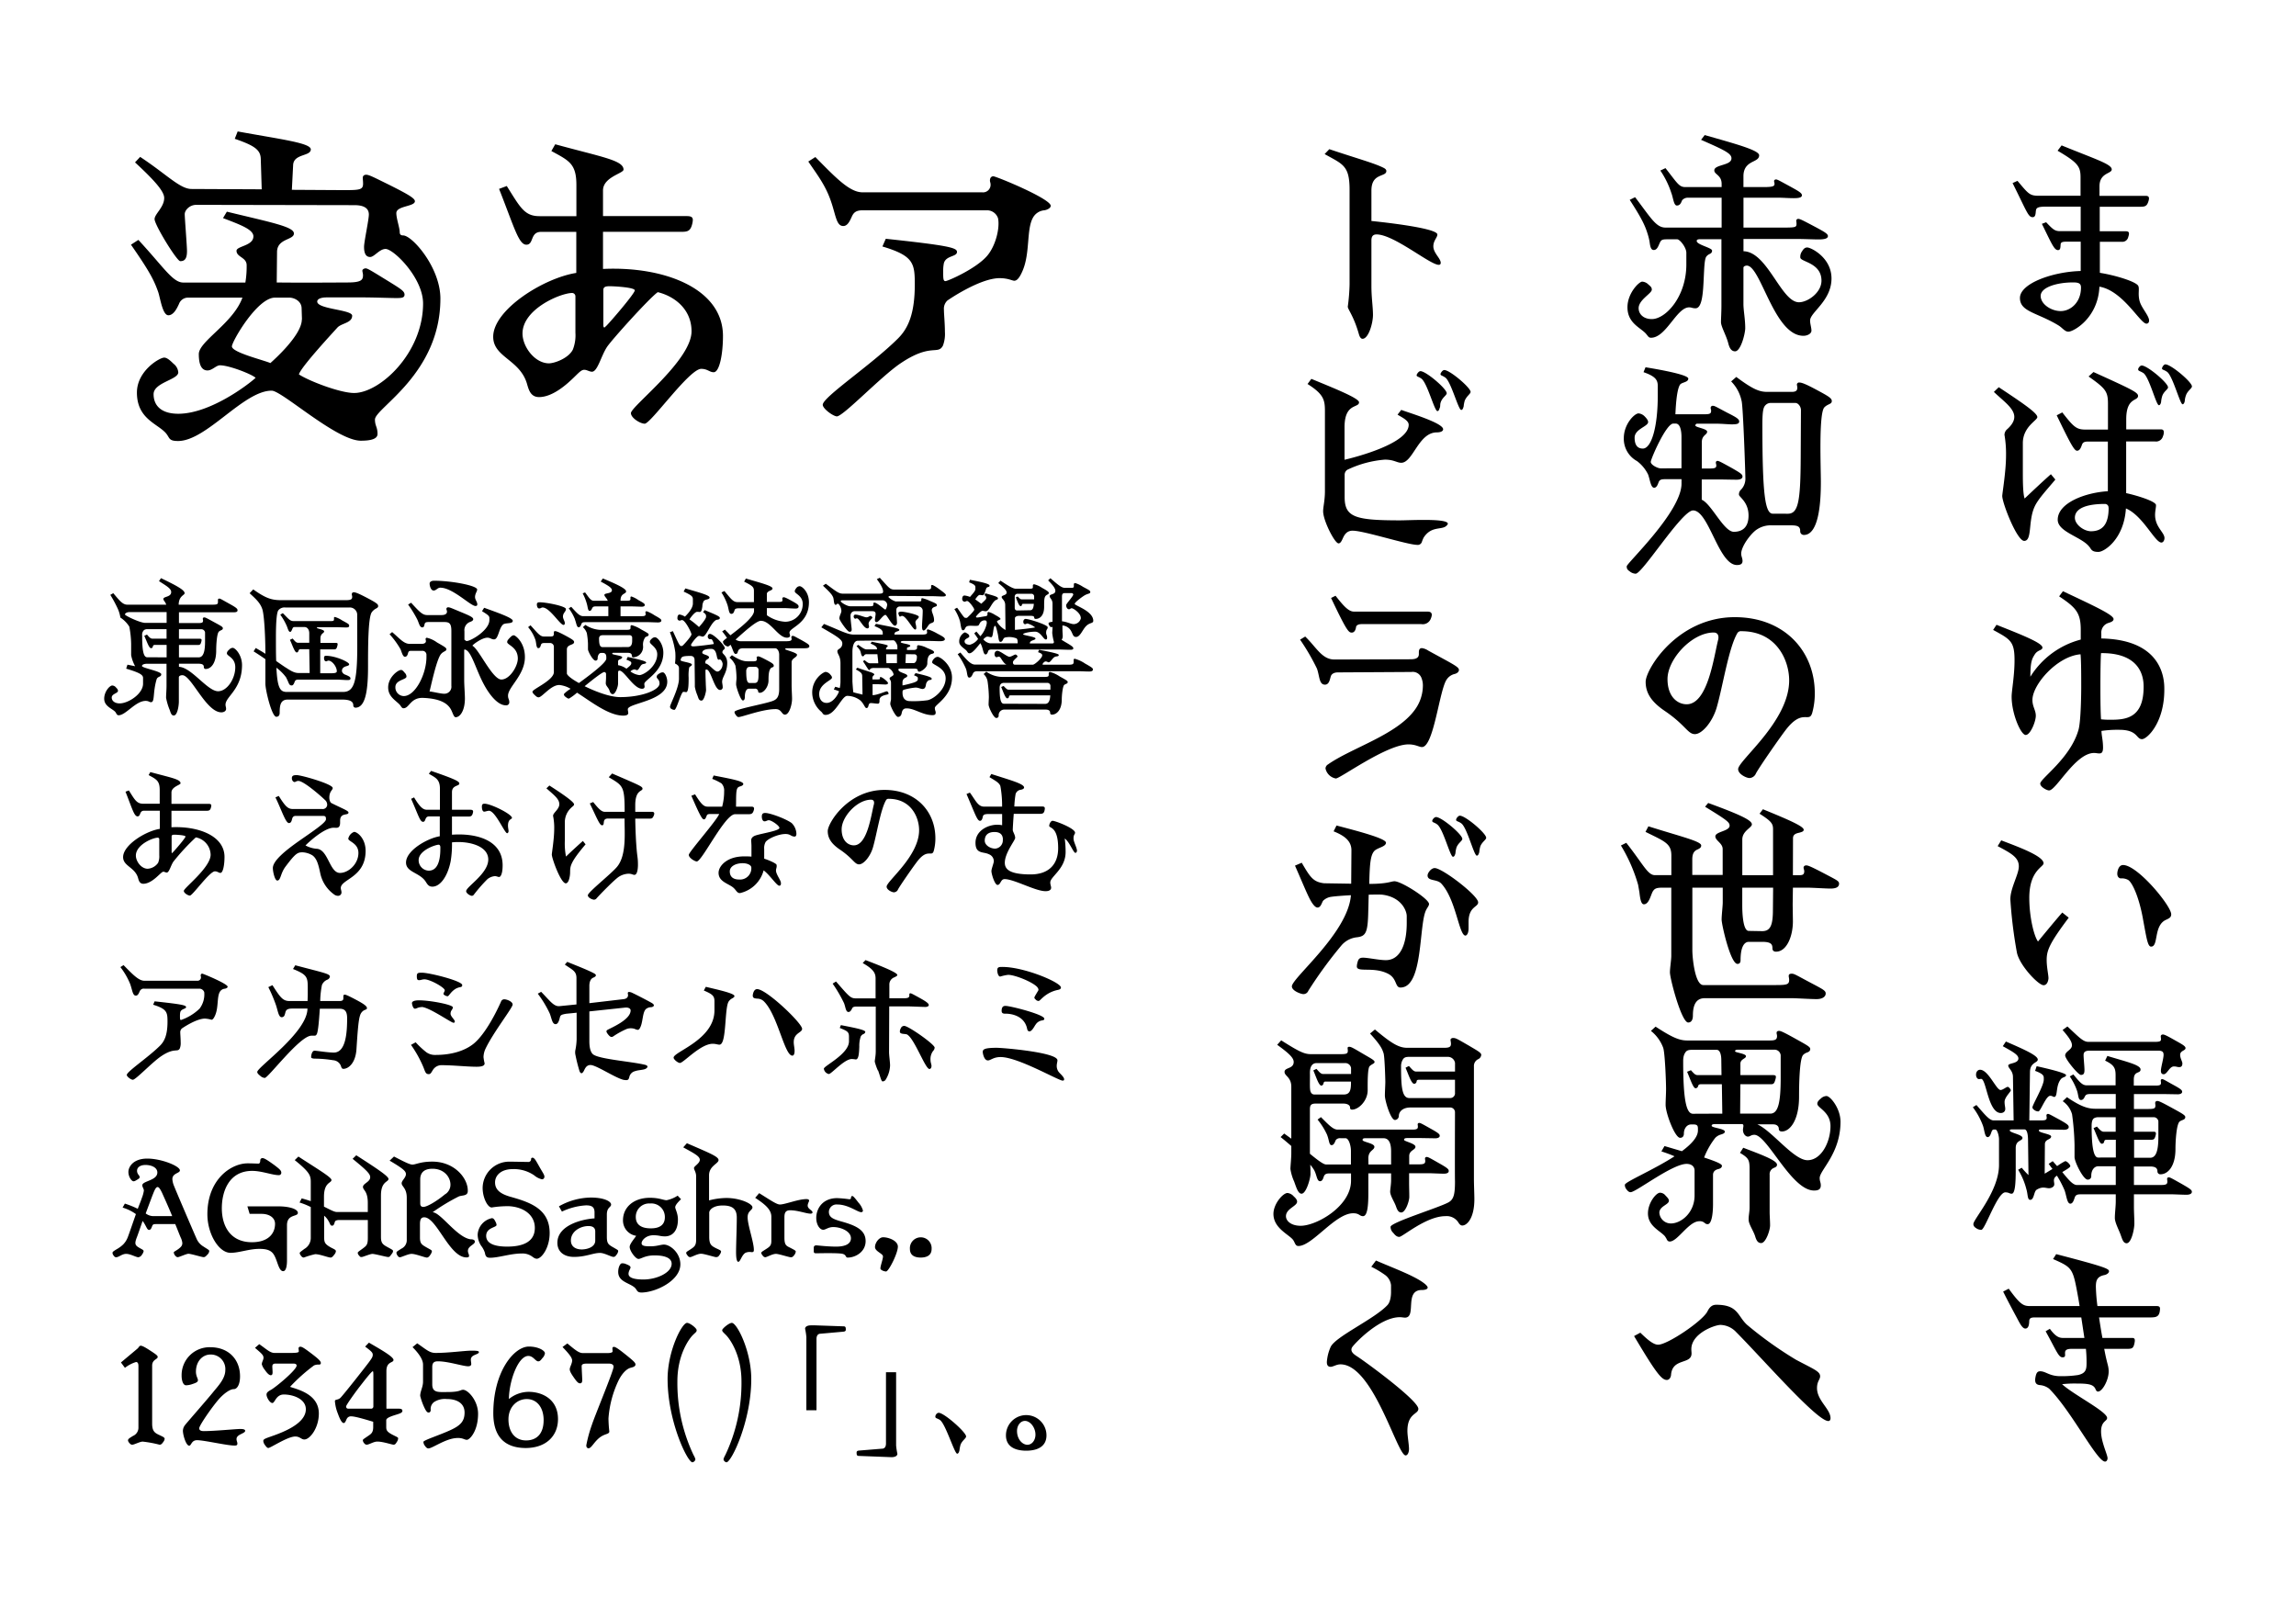 <svg data-name="レイヤー 1" xmlns="http://www.w3.org/2000/svg" viewBox="0 0 680 480"><path d="M130.43 88.43c0 22.33-19.38 32.4-19.38 35.82 0 1.9.76 2.18.76 4.27 0 1.43-1.81 2-4.94 2-7.22 0-23.37-14.82-26.41-14.82-8.36 0-19.29 14.91-27.74 14.91-3.14 0-2.28-1.14-4-2.75-2.66-2.57-8.17-4.18-8.17-11.59 0-6.46 6.74-10.36 8.07-10.36.76 0 1.62.67 2.76 1.81a3.55 3.55 0 0 1 1.42 2.56c0 2.19-7.31 3-7.31 6.46s2.37 5.8 7.31 5.8c9.31 0 20.52-8.46 22.9-10.64-.95-1-7.79-3.71-10.55-3.71-1.14 0-2.28 1.52-3.7 1.52q-2.57 0-2.57-4.84c0-3.8 10.17-9.12 12.92-16.72h-16a2.83 2.83 0 0 0-2.8 1.9c-.38.76-1.42 3.32-3.13 3.32s-2.38-4.94-3-6.84c-1.24-3.51-2.47-6-8.08-14.06l2.19-1.42c7.5 8.07 10.16 12.63 13.3 12.63h18.39a28.68 28.68 0 0 0 .38-5.13c0-2.37-3-2.37-3-4.27 0-1.43 5-1.43 5-4.28 0-2.09-4.09-3.51-9-5.41l1.14-1.9c13.3 3.23 19.86 4.46 19.86 6.46s-5 1.42-5 5.51l-.09 9c7.22.1 19.85 0 20.9 0 4.18 0 4.65-.76 4.65-2.18 0-.48-.19-1-.19-1.33s.48-.67 1-.67 1.61.67 6.08 3.42 5.41 3.33 5.41 4.37-1.13 1-2.75 1c-1.33 0-6.46-.19-9.69-.19H96.8c-2 0-2.85.57-2.85 1.23 0 2.28 10.35 2.38 10.35 4.18 0 2.19-3.13 2.19-4.37 3.52-1 1.14-10.83 11.68-11.4 13.87 2.85 1.9 12.16 5.51 16.35 5.51 7.59 0 20.42-11.78 20.42-26.51 0-7.6-8.74-16.15-11.11-16.15-1.81 0-3.33 2.38-4.57 2.38s-1.8-1.05-1.8-3c0-1.52 1.42-8 1.42-9.59 0-2-1.71-2.76-4.27-2.76l-46.84-.09c-2 0-3.42 1.61-3.42 2.75s.67 9.41.67 10.93c0 2.28-.67 3-2 3-1 0-7.6-10.74-7.6-12.45 0-1.52 2.85-3.51 2.85-6.27 0-2-3-5.32-8.64-10.54l1.52-1.62c7.79 5.13 11.78 9.5 15.2 9.5l20.8.1-.28-9.07c-.1-2.66-1.9-3.89-7.7-5.89l.86-2.18c13 2.37 21.66 3.42 21.66 5.32 0 2.09-5 1.23-5.23 4.56l-.38 7.41 15.39.09c4.66 0 5.7-.09 5.7-1.9 0-.76-.09-1.33-.09-1.8s.38-.86 1-.86c.86 0 2.28.76 6.84 3 5.7 2.85 7.6 4 7.6 4.85 0 1.61-5.5 1.33-5.5 3.51 0 1.62 1 4.37 1 5.61 0 .85.48 1 1 1 2.69 0 11.05 9.5 11.05 18.71Zm-41 6.18-.1-3.23c0-2.28-2.28-3.23-3.61-3.23h-4.31c-5.23 0-12.73 13-12.73 14.44 0 1.8 9.5 4.08 11.4 4.94 1.04-.95 9.31-8.27 9.31-12.92Zm97.43 27.74c0-2 17.95-15.58 17.95-24.23 0-6.46-4.93-10.35-10-11.59-2.38 1.62-13.87 14.35-15.11 16.34-1.71 2.66-2.75 7.22-4.37 7.22-.76 0-1.52-.57-2.28-.57-1 0-1.71 1-3.7 2.85-1.43 1.33-5.61 5.23-9.69 5.23-2.38 0-3-1.9-3.52-3.71-2-7.41-10.07-8-10.07-14.15 0-8 14.92-17.39 24.61-18.91V68.67h-10.42c-3.33 0-2.09 3.8-4.37 3.8s-3.61-5.22-8.08-16.53l2.28-.85c4 6.36 5.23 8.93 9.69 8.93h10.93V54.8c0-6.36-2.19-7.22-7.41-10.07l1.14-2c13.87 3.8 20.23 4.75 20.23 7.5 0 1.14-6.08 2.19-6.08 6.18V64h24.8c1.23 0 1.8.28 1.8 1.14a6.17 6.17 0 0 1-.19 1.23c-.47 1.9-1.23 2.28-2.94 2.28h-23.47v11c18.15-.85 35.53 5.8 35.53 19.86 0 5.22-1 10.73-2.75 10.73-1.24 0-1.81-1-3.7-1-3.52 0-14.92 16.24-16.73 16.24-1.33 0-4.08-1.71-4.08-3.13Zm-17.2-18.81a11.66 11.66 0 0 0 .76-5V87.77a1 1 0 0 0-.95-1c-3.42 0-14.72 4.75-14.72 12 0 3.9 3.61 8.84 7.88 8.84 1.9-.08 5.8-1.61 7.03-4.07Zm9.88-7C181 95.08 188 86.91 188 86s-6.18-1.23-7.41-1.23-1.9.19-1.9 1.14v10.31c0 .48.09.76.28.76s.29-.19.57-.47Zm64.13 23.34c0-2.28 14.53-11.88 22.32-19.67 3.23-3.23 4.94-7.79 4.94-16 0-6.27-.38-8.46-9.59-11.21l1-2.28c18.71 2 21.09 2.66 21.09 3.89 0 1.52-3.33 1-3.9 3.42a11.56 11.56 0 0 0-.19 2.28c0 2.09 0 2.95.67 2.95s9.21-3.71 12.44-7.6c2.48-3 3.71-8.17 3.14-11a3.43 3.43 0 0 0-3.23-2.38h-36.82c-1.9 0-2.66.57-3.23 1.81s-1.23 2.85-2.56 2.85c-2.09 0-2.19-3.23-3.71-7.51-1.61-4.65-4.08-7.79-6.65-11.59l2.09-1.33c6.18 6.27 10.17 10.45 14 10.45h35.43a2.24 2.24 0 0 0 2.47-2.28c0-.57-.19-.76-.19-1.23 0-.86.48-1.24 1-1.24.85 0 17 6.65 17 8.74 0 .76-1.23 1.24-1.9 1.33a4.26 4.26 0 0 0-3.41 2.28c-1.9 3.52-.77 10.36-3 15.58-1 2.38-1.8 3-2.47 3s-1.8-.76-4.37-.76c-5.89 0-15.39 6.55-15.48 6.65a3.31 3.31 0 0 0-1 2.66c0 1.33.29 4.08.29 6.55a9.92 9.92 0 0 1-.57 4.09c-1.52 2.94-3.52-.86-12.64 5.32-5.89 4-16.91 15.67-18.81 15.67-1.22-.12-4.16-2.32-4.16-3.44ZM66.79 208.71c0 .5.17.67.17 1.26s-.63 1-1.39 1c-4.54 0-8.9-11-11.55-11-.51 0-1.05.21-1.05.63v7.24c0 1.01-.38 4.07-1.51 4.07-.72 0-.93-.88-1.18-1.6a17.89 17.89 0 0 1-1.09-3.65c0-.88.13-2.4.13-3.49v-6.59H43.6c-1 0-1.55.29-1.55.67 0 .59 5.71 1.55 5.71 2.44s-1.09.54-1.39 1.55c-1.17 4-.46 6.72-1.64 6.72-.58 0-.63-.38-1.59-.38-3 0-5.88 4.25-8 4.25-.59 0-.64-.55-1-1-.93-1-3.28-1.64-3.28-3.91 0-2.06 1.6-3.9 2.4-3.9a1.5 1.5 0 0 1 1.09.58c.38.38.59.63.59 1 0 .76-1.85.84-1.85 2 0 .92.84 1.72 2.35 1.72 2.56 0 6.93-2.82 6.93-5.84v-1.72c0-1-1.38-1.64-5-2.73l.38-1.18 2.27.46a11.28 11.28 0 0 1-1.18-3.27v-3.36a29.77 29.77 0 0 0-.54-5.09 8.72 8.72 0 0 0-2.65-2.69 9.89 9.89 0 0 0-.76-2.6 36.39 36.39 0 0 0-2.22-4.12l.88-.5c1.81 2.14 2.77 3.4 4.12 3.4h11.56c-.29-.92-.84-1.22-.84-1.68 0-.8 2.31-.5 2.31-2.06 0-1-1.3-1.76-3.61-3.23l.59-.88c4.45 2.14 7 3.48 7 4.45 0 .63-1.72.76-1.76 3.4H63c1.3 0 1.55-.17 1.55-.75v-.68c0-.21.12-.37.42-.37s.71.29 2.85 1.47 2.53 1.51 2.53 2-.47.59-1.22.59H53v3.19h5.71c1.14 0 1.43-.13 1.43-.76 0-.17-.08-.29-.08-.5s.12-.42.46-.42 1 .38 3 1.47 2.48 1.33 2.48 1.75c0 .58-.67.5-1.18 1-.63.63-.79 4.16-.79 5.63 0 3.78-1.6 5.42-3.07 5.42a.52.52 0 0 1-.59-.55c0-.63-.33-1-1.59-1H53v.92c3.7.13 8.44 7.23 11.59 7.23 2.65 0 5.09-3.66 5.09-7.1 0-2.9-2.48-3.28-2.48-4.12 0-.34.16-.67.71-1.13a1.5 1.5 0 0 1 1-.51c.76 0 2.77 2.1 2.77 5.13-.02 7.22-4.89 9.28-4.89 11.72ZM43 184.47h6.35v-3.19h-11c-.8 0-1.34.37-1.34.71s4.49 2.48 5.99 2.48Zm6.35 10.21V191h-3.52a.54.54 0 0 0-.55.38c0 .21-.13.59-.55.59-.63 0-1.3-2.19-2-3.66l.8-.37c.63.71 1 1.21 1.64 1.21h4.16v-2.81h-5.65a1.67 1.67 0 0 0-1 .25 1.85 1.85 0 0 0-.58 1.6c0 4.62.42 6.47 1.51 6.47Zm3.65-8.32v2.81h6.1c.59 0 .72.17.51.93s-.38.92-1 .92H53v3.66h5.84c1.34 0 1.89-1.6 1.89-4.62v-2.78a1.13 1.13 0 0 0-1-.92Zm59-6.85c0 .34-.25.51-.63.72a3.62 3.62 0 0 0-1.26 1.09C109 182.87 109 191.9 109 197.45c0 6.89-.71 12.14-3.74 12.14a.67.67 0 0 1-.63-.71c0-.8-.46-1.69-3.27-1.69H85.22c-2.18 0-2.39 1.77-2.39 3.91 0 .8-.38 1.18-1 1.18-1.34 0-3.23-7.9-3.23-9.79v-7.27a82.53 82.53 0 0 0-3.49-2.31l.63-1c.92.54 1.93 1.09 2.86 1.72 0-5-.34-11.39-.89-13.15-.63-2-2.1-3.23-3.78-4.79l1.07-1.13c3.74 2.64 5.42 3.19 8.36 3.19h18.95c1.64 0 2-.25 2-1 0-.25-.12-.55-.12-.76a.55.55 0 0 1 .59-.58c.5 0 1.42.33 4.2 1.8s3.02 1.79 3.02 2.3Zm-6.21 2.4a2.19 2.19 0 0 0-2.23-2H84.47a2.36 2.36 0 0 0-2 .8c-.42.46-.75 2.6-.75 8 0 2.77 0 5.13.08 7.06 1.43 1 2.52 1.76 2.94 2 1.6 1.05 2.52 1.55 3.74 1.55h3.23l-.12-7.06H89a.56.56 0 0 0-.54.34c-.09.21-.17.63-.59.63-.59 0-1.31-2.27-2-3.74l.8-.38c.63.72 1 1.26 1.64 1.26h3.28v-2.85c0-1-.54-1.81-1.38-1.81H87.2a.57.57 0 0 0-.42.17c-.21.21-.42 1.26-.84 1.26s-.63-.72-.93-1.56a17.19 17.19 0 0 0-2-3.53l.75-.46c1.64 1.64 2.1 2.35 3.15 2.35h11.17c.71 0 .84-.12.84-.58v-.42c0-.13.12-.21.29-.21a8 8 0 0 1 2.1 1c1.81 1 2.1 1.1 2.1 1.6s-.5.5-1 .5-2.43-.08-3-.08h-5c-.38 0-.55 0-.55.21S96 186.44 96 187s-1.1.55-1.1 2.1v1.3h4.5c.59 0 .71.13.5.93s-.38 1-1 1h-4.06v7.06h3.36c1.18 0 1.55-.21 1.55-.59 0-1.38-1.42-3.15-2.47-3.15-.3 0-.42.21-.68.21-.42 0-.63-.38-.63-1.05 0-.38.17-.59.55-.59 2.86 0 6.89 1.85 6.89 2.52 0 .3-.34.42-.8.55s-1.34.42-1.34 1.39c0 .5.54 1 1 1.13 1.35.55 1.52.76 1.52 1.13s-.21.47-.93.47-2.27-.13-3-.13H88.5c-.42 0-.71 0-1 .25s-.43 1.47-1.1 1.47-.76-.42-1.09-1.14c-.13-.33-.34-.75-.59-1.26a13.59 13.59 0 0 0-2.86-2.85c.3 6 1.09 7.18 3.07 7.18h16.63c3.28 0 4.25-2.86 4.25-13.57Zm27.82 28.31c-1-1.93-3.28-3.32-8.24-3.53-3.82-.17-4.11 3.07-5.88 3.07-.54 0-.71-.67-1.22-1.18-1.26-1.26-3.31-2.35-3.31-5 0-3 2.89-5.16 3.82-5.16.34 0 .59.21 1.09.84a1.53 1.53 0 0 1 .51 1.13c0 .93-3.28.93-3.28 3.11a2.55 2.55 0 0 0 2.48 2.65c3.44 0 6.72-6.56 6.72-11.56v-.71a1.18 1.18 0 0 0-1.26-1.13h-3.28c-.54 0-.71.16-.84.46s-.21 1.3-1 1.3c-.67 0-1-1.6-1.3-2.23a25 25 0 0 0-3.24-4.45l.76-.63c2.27 1.93 3.45 3.49 5.21 3.49h3.53c.92 0 1.26-.42 1.26-.76s-.09-.46-.09-.67a.36.36 0 0 1 .38-.38 8.2 8.2 0 0 1 3 1.39c2.15 1.22 2.78 1.59 2.78 2 0 .63-.8.55-1.56 1.39-1.38 1.51-3.15 10.25-3.44 11.13.71 0 3.23.67 4.33.67a2.08 2.08 0 0 0 2.14-2.35v-16.25c0-2.39-.72-2.64-2.23-2.64H127c-.8 0-1.09.12-1.22.54s-.12 1.05-.71 1.05c-.8 0-1-1.34-1.47-2.31a33.05 33.05 0 0 0-2.73-4.45l.88-.55c2.48 2.69 3.36 3.66 4.75 3.66h4.28c1.05 0 1.6-.38 1.6-1 0-.38-.17-.51-.17-.84a.49.49 0 0 1 .55-.46c.5 0 1.13.33 3.78 1.42s3.61 1.56 3.61 2.1-.8.76-1.13.89a2.61 2.61 0 0 0-1.47 2.69v2.52c.25.12.42.37.67.37 1.22 0 6.72-3.19 6.72-6.21V183c0-.67-.76-1.09-2.18-2l.63-1c4.07 1.47 8.48 3 8.48 3.86 0 1-2.18.5-2.86 1.09-1.3 1.1-1.38 4.41-2.68 4.41-.84 0-1.05-.5-2-.5-1.59 0-4.41 2.1-4.41 2.39 1.89.93 5.92 10 8.57 10 2.48 0 4.87-3.94 4.87-6.21 0-3.45-3.15-4-3.15-4.88 0-.37.17-.63.72-1.21s.84-.8 1.26-.8 3.27 2.06 3.27 6.47c0 5.33-5 8.82-5 11.42 0 .93.37 1.09.37 1.85a.89.89 0 0 1-1 1c-2.57 0-5.09-3.49-6.6-6.35-2.14-4-3.49-9.11-5.12-10-.47-.26-.63-.26-.63.12v8.78c0 1.43.21 4.12.21 5.42 0 3.61-1.43 5.55-2.73 5.55-.55.04-.85-1.22-1.35-2.19Zm-3.19-36.17c-.89 0-1.18.84-2 .84s-1.18-1.39-1.18-2.06c0-.5.51-.84 1.31-.84 5.16 0 12.77 1.43 12.77 2.61 0 .54-.63 1.22-.63 2.22 0 .8.67 1.43.67 2.15 0 .37-.17.5-.55.5-1.45 0-6.74-5.42-10.39-5.42Zm67.2 27.85c0 5.76-11.68 6.3-11.68 8.15 0 .46.13.72.13 1.14s-.38.75-1.47.75c-4.33 0-9.5-4.11-13.7-6.8a15.18 15.18 0 0 1-2.39 1.76c-.34 0-.55-.17-1-.5s-.5-.59-.5-.84A8.52 8.52 0 0 1 169 204a8.13 8.13 0 0 0-3.36-1.13c-2.52 0-5.08 3.65-6.13 3.65-.47 0-.76-.33-1.14-.67-.54-.51-.67-.76-.67-1 0-.76 6.34-3.36 6.34-5.8v-7.56a1.13 1.13 0 0 0-1-1.05h-1.89c-.63 0-.75.21-.88.38-.17.38-.21 1.13-.84 1.13s-.55-1.38-.84-2.39a11.51 11.51 0 0 0-2.18-3.82l.71-.55c1.85 2 2.77 3.32 3.91 3.32h2c.63 0 1-.08 1-.8v-.46c0-.13.08-.34.37-.34s1 .21 3.32 1.47c1.81 1 2.31 1.31 2.31 1.77 0 1-2.14.59-2.14 2.22v7.06c0 .55 1.43 1.68 3.57 2.86 3.57-2.61 8.11-6.05 8.11-7.23v-.38c0-.58-.13-1.3-1-1.3H178c-.63 0-1 .84-1 1.64a.58.58 0 0 1-.63.63c-.76 0-2.23-2.69-2.23-3.36v-1.68a22.09 22.09 0 0 0-.34-3.11 4.2 4.2 0 0 0-1.17-1.76l.75-.67a8.61 8.61 0 0 0 4.33 1.47h7.69c1.17 0 1.34-.13 1.34-.63v-.38a.36.36 0 0 1 .38-.38 10.48 10.48 0 0 1 2.77 1.26c1.68.92 2.23 1.22 2.23 1.51 0 .55-.59.51-1 .8a3.76 3.76 0 0 0-.67 2.56 3.09 3.09 0 0 1-2.82 3.4.45.45 0 0 1-.5-.46c0-.54-.29-.88-1.22-.88h-4.16c-.25 0-.42 0-.42.29s2.94.55 2.94 1c0 .68-1.22.55-1.22 1.22V197a5.76 5.76 0 0 1 2.48 1.05c.63-.5 1.43-1.09 1.43-1.55v-.26c0-.29-.63-.54-1.43-.88l.38-.8c2.82.63 5.46 1.22 5.46 1.64s-.63.34-1.13.55c-.67.29-1 1.72-1.6 1.72-.25 0-.33-.21-.8-.21a2 2 0 0 0-1.13.59 5.53 5.53 0 0 0 2.65 1.09c1.34 0 5.29-2.6 5.29-6.18 0-2.1-2.19-2.89-2.19-3.65 0-.38.21-.63.63-1a1.34 1.34 0 0 1 .93-.37c.76 0 2.44 2 2.44 4.57 0 5.68-5.63 8.07-5.63 9.2 0 .42.08.59.08.8 0 .42-.21.67-.76.67-2.47 0-5.25-5.37-6.68-5.37-.29 0-.42.21-.42.5v3.36c0 .93-.79 3.11-1.55 3.11-.55 0-.8-.46-1-1.09-.29-.88-1.09-1.35-1.09-2.14 0-.42.08-1 .08-1.64v-1.05a.57.57 0 0 0-.5-.63c-.59 0-3.32 2.14-5.84 4.2 3.4 1.68 7.6 3.23 10.54 3.23 6.52 0 11.64-2.14 11.64-4 0-1.34-.84-1.38-.84-2 0-.42.3-.71.8-1a1.74 1.74 0 0 1 1.09-.33c.62.13 1.24 1.55 1.24 2.77ZM159 179c0-.46.34-.63.76-.63 2.1 0 7.85 1.17 7.85 2s-.88 1.09-.88 2.27c0 .59.55 1.39.55 1.85s-.17.59-.38.59c-1.05 0-4.07-5.17-6.22-5.17-.33 0-.5.29-1 .29s-.68-.69-.68-1.2Zm11.3 4.45a13.92 13.92 0 0 0-1.85-3.28l.72-.46c1.55 1.68 2.43 2.77 3.53 2.77h7.47v-2.89h-3.53c-.75 0-.92.08-1.13.33s-.34 1-.88 1-.55-1.18-.8-2a14.65 14.65 0 0 0-1.26-3.19l.71-.29c1.18 1.59 1.68 2.48 2.57 2.48H180c-.3-.8-1-1.26-1-1.73 0-.63 2.23-.29 2.23-1.38 0-.72-1.1-1.39-3.32-2.57l.63-.92c4.07 1.68 6.89 3 6.89 3.82s-1.56.51-1.64 2.48v.3h1.93c.8 0 1-.13 1-.55v-.42a.26.26 0 0 1 .29-.29 8 8 0 0 1 2.1 1.09c1.64.88 1.85 1.09 1.85 1.43s-.38.5-.88.5c-.84 0-2.19-.08-2.77-.08h-3.53v2.89H190c1 0 1.22-.16 1.22-.67 0-.17-.08-.33-.08-.46s.12-.34.38-.34a11.71 11.71 0 0 1 2.35 1.22c1.81 1 2 1.22 2 1.56s-.37.54-1 .54c-.89 0-2.23-.08-2.94-.08h-18.51c-.71 0-1 .08-1.17.42s-.3 1.09-.89 1.09-.67-1.3-1.09-2.31Zm15.59 8.19c.92 0 1.34-.63 1.34-1.89v-1a.76.76 0 0 0-.67-.63h-8a1.93 1.93 0 0 0-.72.13 1 1 0 0 0-.42.92c0 1.89.34 2.48 1.05 2.48Zm29.49 4.72c0 2.85-1.51 4.11-1.51 5.58 0 .34.17 1 .17 1.52a.78.78 0 0 1-.8.88c-1.68 0-2.69-6.05-4-6.05-.3 0-.3.13-.3.38 0 1.85.09 3.61.09 3.86s.08 1.47.08 1.89-.55 3.07-1.34 3.07-.89-.63-1.22-1.55a12.14 12.14 0 0 1-.76-2.53v-1.26l-.08-6.59c0-1-.5-1.3-1.26-1.3-1.89 0-2.35.21-2.56.46a1.25 1.25 0 0 0-.3.84c0 .38 3.32.67 3.32 1.26 0 .42-.54.46-.8.88a13 13 0 0 0-.16 3c0 2-.05 4.28-.72 4.28-.34 0-.38-.08-.84-.08-.67 0-2 5.33-2.65 5.33a1.74 1.74 0 0 1-.84-.25.77.77 0 0 1-.46-.67c0-.67 2.65-5.51 2.65-8.32v-3.11c0-.75-.67-1.13-1.18-1.38a16.18 16.18 0 0 0 .09-3.32 24.45 24.45 0 0 0-1.6-5.93l.88-.33c1.22 2.6 1.93 4.41 2.4 4.41a.93.93 0 0 0 .46-.09c.46-.37 2.65-2.81 2.65-3.36s-1.85-4.24-2.78-4.24c-.33 0-.46.17-.75.17a.68.68 0 0 1-.63-.76c0-.67.25-1.05.63-1.05a4 4 0 0 1 1.59.63c.38-.38 2.36-2.27 2.36-3.9v-1.18c0-.92-.34-1.22-2.74-2.35l.51-.93c4 1.18 7.18 2 7.18 2.69 0 .38-.38.46-.8.59a1.86 1.86 0 0 0-.88.38 3.14 3.14 0 0 0-.46 1.64c-.13.84-.25 1.68-.76 1.68-.29 0-.37-.05-.79-.05-.68 0-1.94 1.68-2.27 2.23a27.67 27.67 0 0 1 2.81 2.27c.3-.29 2.1-2.35 2.1-3v-.3c0-.46-.42-.8-.88-1.09l.46-.63c3.11 1.3 4.5 1.85 4.5 2.31s-.38.46-.72.55a.88.88 0 0 0-.46.12c-1.64 1-2.81 4.88-3.91 4.88-.33 0-.5-.21-1.09-.21s-2.35 2.35-2.35 2.68.25.42.76.42c.71 0 5.33-.54 6-.71-.08-.38-.46-1.43-.79-1.43h-.51c-.13 0-.5-.33-.5-.67 0-.63.29-.88.63-.88 1.13 0 4.41 3.4 4.41 4.2 0 .46-.71.5-.71 1.26.05.55 1.43 1.01 1.43 3.16Zm-1.34.46c0-.76-.51-1.51-.84-1.51s-.26.08-.42.08-.38-.46-.47-1c-.21-1-.46-2.22-1.68-2.22-2 0-2.64.54-2.64 1.13s2 .67 2 1.39c0 .54-1.09.59-1.09 1.38v.42c1 0 2.65 2.4 3.57 2.4.73-.01 1.53-1.06 1.53-2.07Zm25.66-5.42c0 .42-.42.59-1.47.59h-5.08c-.46 0-.59.08-.59.29s3.49 1 3.49 1.64c0 .8-1.6 1-1.6 2.22v6.77c0 1.22.13 3.07.13 4.07 0 1.64-.8 4.67-2.1 4.67-1 0-1-1.64-2.73-1.64-4 0-9.92 2.35-11 2.35-.37 0-.58-.25-.92-.76a1.2 1.2 0 0 1-.29-.75c0-.8 8.36-2.23 11.13-3.19 1.26-.43 2.1-1.1 2.1-3.58v-10.2c0-1-.55-1.89-1.18-1.89h-9.41c-.92 0-1.3.25-1.51.67a1.68 1.68 0 0 0-.17.42c-.08.33-.17.59-.67.59s-.84-1.43-1.22-2.23l-.25-.5a2.85 2.85 0 0 1-.71.54 1.86 1.86 0 0 1-1.1-.54 1.28 1.28 0 0 1-.42-1 5.22 5.22 0 0 1 1.18-1 16.66 16.66 0 0 0-1.43-1.93l.8-.54c.63.58 1.13 1.17 1.64 1.68 2.73-2.06 7-5.38 7-7.19v-.8h-4.58c-.63 0-1 .13-1.13.42-.21.51-.3 1.22-1 1.22s-.71-1-1.09-2.43a16.2 16.2 0 0 0-1.85-3.91l.88-.42c1.94 2.31 2.57 3.28 3.87 3.28h4.87v-3.28c0-1.09-.29-1.51-2.9-2.77l.51-.93c4.74 1.39 7.89 2.19 7.89 2.94 0 .34-.33.47-.67.63s-1 .42-1 1v2.36h3.44c1 0 1.18-.13 1.18-.55 0-.17-.05-.38-.05-.5s.17-.34.42-.34.72.17 2.23 1c1.68.92 2.18 1.26 2.18 1.72s-.29.63-.92.63c-1 0-2.31-.13-3.36-.13h-5.12v2.1a10.38 10.38 0 0 0 5.41 1.94 5.2 5.2 0 0 0 5.21-5.3c0-2.43-2.35-3-2.35-3.69 0-.3.08-.51.46-1a1.28 1.28 0 0 1 1-.54c.67 0 2.73 1.68 2.73 4.74 0 6.39-5.76 7.48-5.76 9 0 .38.17.59.17.93s-.33.58-.92.58c-2.61 0-4.83-5-7.73-5-1.35 0-5 3.32-7.48 5.55a2.75 2.75 0 0 0 1.6.5h13.19c1.59 0 1.8-.21 1.8-.71 0-.17-.08-.34-.08-.46 0-.3.17-.42.46-.42s.8.33 2.48 1.22c2.02 1.15 2.39 1.4 2.39 1.86Zm-21.88 5.76a5.91 5.91 0 0 0-1.77-2.4l.72-.71c2.31 1.51 3.53 1.8 4.62 1.8h1.89c.63 0 .88-.21.88-.63 0-.21-.08-.38-.08-.5s.21-.34.46-.34.8.21 2.39 1.05 2.23 1.22 2.23 1.68-.21.42-.46.55a.86.86 0 0 0-.42.25c-.59.67-.67 2-.67 3.61 0 1.89-1.39 3.66-2.57 3.66-.29 0-.5-.13-.5-.38a.88.88 0 0 0-1-.84h-1.72c-.88 0-1.22 1.18-1.22 2.39 0 .68-.17 1.1-.59 1.1-.67 0-2-4-2-4.75s.12-1.34.12-2a25.76 25.76 0 0 0-.31-3.54Zm3.19 1.59c0 2.4.21 3.53 1 3.53h1.47c1 0 1.17-.76 1.17-2.6v-1.31a.91.91 0 0 0-.84-.88h-1.51c-.63 0-.88.13-1 .34a1.66 1.66 0 0 0-.3.92Zm42.67 9.75c0-.63.21-1 .21-1.47v-4.75c0-.88-.42-1-.42-1.3 0-.59 1.18-.67 1.18-1.3a2.89 2.89 0 0 0-1.51-1.85h-4.2a2.45 2.45 0 0 0-1.14.21c-.08.08-.17.42-.38.42s-.75-1-1.85-2.65l.51-.29c.8.71 1.22.92 1.6.92h2.43c0-.67-.17-1.76-.25-2.69h-3.11a1 1 0 0 0-.67.17c-.13.13-.25.46-.55.46s-.46-.5-.59-1.09-.37-1-1.26-1.93l.51-.38c1.3.92 1.85 1.34 2.48 1.34h3.06v-.29c-.12-.5-.5-.84-1.89-1.43l.34-.54c3.27.67 4.74.92 4.74 1.21a.37.37 0 0 1-.21.34.67.67 0 0 0-.29.59v.12h3.36v-.88c0-.59-.71-1.8-1.18-1.8l-10.5.12c-1.38 0-1.64 2.1-1.64 3.32v8.7c0 .16.13 2.18.26 3.23.67.25 2.26.55 2.73.71l-.09-5.46c0-.92-.54-1.26-1.89-2l.46-.51c2.82 1.05 5 1.47 5 2 0 .16-.08.21-.21.29a.93.93 0 0 0-.33.76v.42h1.47c.63 0 .79-.09.75-.26v-.29c0-.13.13-.17.21-.17s.55.17 1.26.76.92.88.92 1.09-.33.38-.79.38l-2.15-.09h-1.63v3.24c1.38 0 3.86-1.14 4.2-1.14a.49.49 0 0 1 .37.25.87.87 0 0 1 .17.47c0 .21-.75.29-1.17.42-.8.25-1.39.54-1.52 1.34v.34c0 .38 0 .84-.5.84s-1.47-.17-2-.17a.64.64 0 0 0-.63.34l-.12.33c-.09.38-.17.8-.63.8s-.67-1.22-1.81-2.27a6.48 6.48 0 0 0-3.86-1.34c-1.64 0-3.49 5.63-6.39 5.63a.94.94 0 0 1-.92-.47 2.14 2.14 0 0 0-.38-.46 7.51 7.51 0 0 1-2.69-5.71c0-3.95 3.28-6.09 4-6.09a2.13 2.13 0 0 1 1.3.71c.3.38.55.59.55 1 0 .8-3.78 1.81-3.78 4.83 0 1.43.71 2.65 2.22 2.65 1.73 0 3.24-2.14 3.66-3.45-.5-.21-1-.38-1.55-.54l.42-.8 1.34.38a9.35 9.35 0 0 0 .21-1.89v-5.42c0-2.31-.92-2.65-.92-3.62 0-.29.21-.42.46-.63a1.76 1.76 0 0 0 1-1.72c0-1.13-2-2.27-6.21-4.7l.79-1c4.63 1.85 6.94 3.15 8.83 3.15h8.57v-.42c0-1-.68-1.34-2.44-2.1l.42-.67c5 1 6.93 1.3 6.93 1.8s-1.26.38-1.39 1l-.08.38h8.23c1.05 0 1.47-.13 1.47-.63a3.15 3.15 0 0 0-.08-.55c0-.25.13-.34.42-.34a15.36 15.36 0 0 1 2.73 1.26c1.72.89 2.19 1.22 2.19 1.64s-.68.59-1.43.59-2.31-.08-3.41-.08h-7.18c-.42 0-1.05 0-1.05.37s2.82.55 2.82 1.05c0 .26-.3.34-.55.42s-.42.13-.42.3v.54h2.06c.63 0 .92-.33.92-.54v-.51a.41.41 0 0 1 .38-.37 7.58 7.58 0 0 1 2.52.79c1.42.59 2.14.89 2.14 1.31s-.63.42-1 .58c-.67.38-1 1.1-1 2.73 0 1.31-1.93 2.44-2.35 2.44a.45.45 0 0 1-.5-.46c0-.38-.59-.46-1.18-.46h-3.49c-.63 0-1.05 0-1.05.29 0 .93 2.65 1.14 2.65 1.85 0 .25-.21.38-.5.55a1.4 1.4 0 0 0-.93 1.34v.96a32.14 32.14 0 0 0 3.19-.8c.84-.25 1.35-.58 1.35-1v-.38c0-.34-.21-.42-1.14-.84l.47-.63c2.31.55 4.78 1.09 4.78 1.64 0 .33-.21.33-.46.38a2.87 2.87 0 0 0-.46.12 1.85 1.85 0 0 0-.8 1.39c-.12.63-.29 1.17-1.05 1.17-.46 0-1.22-.42-2-.42a19.76 19.76 0 0 0-3.41.63.59.59 0 0 0-.46.55v.38c0 1.34.55 2.27 1.85 2.44a29.66 29.66 0 0 0 5.63-.26c1.93-.46 5.29-3.23 5.29-6.47s-4-4-4-4.74a1.53 1.53 0 0 1 .5-1 1.59 1.59 0 0 1 1.14-.63c.75 0 4.24 2.35 4.24 6.13 0 5.63-5.08 8-5.08 9 0 .76.25.88.25 1.39s-.25.75-.93.75c-3 0-5.46-2.1-7.77-2-.8 0-1.21.46-1.38 1.47-.13.58-.42 1.05-1.1 1.05s-2.26-3.19-2.26-3.82Zm-15.08-25.33c0-.84.59-1.6.59-2.23 0-1-.71-2.14-1.05-2.14s-.38.33-.59.33c-.42 0-.5-.5-.59-1.09a6.86 6.86 0 0 0-.16-1c-.34-.93-1-1.64-3.07-3.58l.84-.58c3.07 2.27 3.82 2.94 5.08 2.94h10.67c.84 0 1.18-.13 1.22-.51s0-1.3-1.85-3.78l.88-.42c2.48 2.69 2.94 3.49 4.2 3.49h10c.84 0 1-.29 1-.59v-.55c0-.13.16-.21.33-.21s.88.34 2.23 1.35c1.09.8 1.81 1.34 1.81 1.64s-.3.42-1 .42-2.15-.09-2.86-.09l-12.1-.08c-.59 0-1.05 0-1.05.34a5.21 5.21 0 0 0 2.14 1.3h7c.34 0 .59-.09.59-.34v-.38a.28.28 0 0 1 .29-.25 11.44 11.44 0 0 1 2.27.8c1.38.59 2.06.84 2.06 1.22s-.3.42-.63.54-.89.34-.89 1 .68 1.68.68 2.94c0 .59-.3.67-.68.84a1.72 1.72 0 0 0-.84.51c-.33.37-1 1.72-1.59 1.72-.42 0-.46-.84-.46-1.18 0-.88.21-3.07.21-4.66a1.25 1.25 0 0 0-1.18-1.26h-5.46a1.05 1.05 0 0 0-1.14.71c-.12.51.17 3.7.17 4.12s-.25.84-.63.84c-.84 0-2.39-3.19-2.77-3.19-.8 0-1.93 2.14-2.69 2.14-.25 0-.46-.21-.46-.59s.21-1.51.21-1.81c0-.63-.34-.84-1-.84h-5.17a1.22 1.22 0 0 0-1.21.93c-.21.63.29 4 .29 4.45s-.08.72-.67.72-2.97-3.4-2.97-3.94Zm14.16-4.12a1.47 1.47 0 0 0-1.3-1.26H250c-.76 0-1 0-1 .29s1.85 1.47 2.78 1.47h5.79c.63 0 1.1 0 1.1-.5v-.29a.27.27 0 0 1 .29-.3c.8 0 2.94 2.06 3.23 2.06s.57-1.18.57-1.47Zm-9 4.07c-.17 0-.3.13-.46.13s-.47-.29-.47-.63.17-.59.51-.59c1.05 0 2.69.8 3.27.8s.93-.42 1.18-.42a.75.75 0 0 1 .59.5c0 .26-1.13 1-1.13 1.81 0 .3.12.51.12.84a.49.49 0 0 1-.46.55c-1.17 0-2.39-2.99-3.14-2.99Zm11.89 13.28v-2.65h-3.2c0 .84.05 2 .09 2.65Zm1.55-14c-.33 0-.42.21-.67.21s-.46-.88-.46-1c0-.29.29-.46.92-.46.84 0 5.13.88 5.13 1.51s-1 .84-1 1.68c0 .26.25 1 .25 1.52s-.13.58-.34.58c-.67 0-2.68-4.03-3.82-4.03Zm1.09 11.34-.12 2.65h2.39c.55 0 1-.67 1-1.85a.71.71 0 0 0-.67-.76Zm22.52-2.26a5.25 5.25 0 0 0-.46-1c-1.13 1.39-2.35 3-3.23 3-.43 0-.51-.3-.8-.67-.42-.63-2.23-1.43-2.23-2.73a3 3 0 0 1 1.6-2.78c.33 0 .54.17 1 .47a.81.81 0 0 1 .38.71c0 .5-1.39.59-1.39 1.47 0 .67.72 1 1.56 1a4.36 4.36 0 0 0 2.44-1.72c-.34-.55-.72-1.09-1.14-1.64l.63-.55c.42.47.8.93 1.18 1.39a8.14 8.14 0 0 0 1.89-3.74v-.38c0-.42-.21-.59-.67-.59a1.69 1.69 0 0 0-1.22.59c-.34.47-.42 1-.8 1-.76.17-2.44-.16-3.15.17s-.51 1.18-1.22 1.18c-.55 0-.59-1.51-.88-2.73a13.22 13.22 0 0 0-1.64-3.53l.8-.42c1 1.3 2 3 2.39 3a2.74 2.74 0 0 0 .55 0c.29-.25 2.14-2 2.14-2.44S287 178 286.44 178c-.38 0-.42.21-.8.21a.8.8 0 0 1-.67-.84c0-.71.34-1 .67-1a5.75 5.75 0 0 1 1.64.42c.76-.92 1.6-1.72 1.6-2.35v-.5c0-.51-.25-.85-1.85-1.47l.21-.76c3.32.63 5.84 1.18 5.84 1.72s-.59.3-.88.67-.59 2.19-1.14 2.19c-.29 0-.5-.09-.92-.09s-1.09 1-1.3 1.31c.38.29 1.38 1 1.8 1.3.26-.3 1.43-1.26 1.43-1.56V177a.76.76 0 0 0-.5-.71l.25-.59c2.1.63 3.74 1 3.74 1.47s-.46.38-.84.67c-1.18 1-1.77 3.19-2.77 3.19-.42 0-.55-.12-1-.12s-1.89 1.55-1.89 1.76.17.21.38.21c.42 0 1.26-.21 2.48-.38.42-.08.54-.29.54-.54v-.42a.36.36 0 0 1 .34-.3 7 7 0 0 1 1.93.89c1.38.75 1.59 1 1.59 1.21s-1.05.38-1.05.8a6.6 6.6 0 0 0 2.53 2.44l-.09-7.39c0-1.43-1-1.77-1.05-2.36s1.47-.46 1.47-1.34c0-.71-1-1.64-2.48-2.81l.67-.72c2.11 1.43 3.66 2.4 4.54 2.4h3.91c.92 0 1.13-.09 1.13-.42v-.59c0-.21.21-.3.42-.3a7.46 7.46 0 0 1 2.31 1.05c1.3.72 2 1.14 2 1.52s-.55.46-.89.79c-.5.51-.5 1.47-.5 3.32 0 2.56-1.26 3.57-2.52 3.57a.38.38 0 0 1-.42-.38c0-.33-.21-.54-1.14-.54h-3.36c-.54 0-1.21.25-1.21.71v3.45c2.35-.17 5.16-.55 6-.72a6.64 6.64 0 0 0-2.31-1.17c-.25 0-.37.21-.67.21s-.54-.25-.54-.72.29-.84.67-.84c1.09 0 6.51 1.77 6.55 2.44s-.46.5-.46 1.72c0 .42.29.84.29 1.3s-.08.63-.38.63c-.71 0-1.55-2.31-3.15-2.31s-3.57.42-3.57.76 3.66.71 3.66 1.26-1.64.46-1.68 1.39v.08h6.59c.38 0 .55-.13.55-.46a15.76 15.76 0 0 1-.5-2.61c0-.46.08-1.05.08-1.84l-.29.08c-.26 0-.42-.13-.63-.46a1.26 1.26 0 0 1-.26-.67c0-.26.51-.38 1.18-.47v-5.37c0-1.31-.84-1.56-.84-2.23s1.68-.38 1.68-1.55c0-.8-.84-1.77-2.14-3.11l.67-.63c1.93 1.64 3.19 2.85 4.28 2.85h2c.5 0 .67-.12.67-.54v-.55c0-.17.17-.33.42-.33a9.1 9.1 0 0 1 2.31 1.13c1.72.92 2.14 1.09 2.14 1.55s-.63.42-1.47.84c-.67.34-3.15 2.15-3.15 2.65s5.5 2.1 5.5 5c0 .84-1 .46-2.1 1.55s-1.76 3.24-3 3.24c-1 0-.92-1-1.68-2.1a3.2 3.2 0 0 0-2.35-1.3v1c0 1 .08 1.6.08 2a1.89 1.89 0 0 1-.33 1.26c.37.21.67.42 1.47.88 1.72 1 2 1.3 2 1.64s-.38.42-1 .42c-.88 0-3-.09-3.73-.09h-19.2c-.76 0-1 .09-1.18.3s-.29 1.17-.88 1.17-.7-1.29-1.08-2.34Zm-4.75 6.52a22.39 22.39 0 0 0-2.43-4.25l.8-.5c1.72 2 3 3.57 4.32 3.57h9.33c-1.14-.5-1.64-2.35-2.23-2.35-.33 0-.46.17-.71.17s-.59-.3-.59-.89.38-1 .84-1c.84 0 2.86 1.76 3.57 1.76.55 0 1.51-.67 1.77-.67s.63.38.63.59-1.36 1.17-1.36 1.67.17.76.59.76h5.29c.59 0 2.78-2 2.78-2.69V194c0-.29-.38-.58-1.22-.84l.29-.71c2.94.55 5.84 1.13 5.84 1.51 0 .55-.67.34-1.18.59-.75.38-1.21 1.6-1.84 1.6-.26 0-.38-.25-.85-.25s-.92.67-.92.79 0 .17.21.17h7.44c1.3 0 1.55-.17 1.55-.84v-.59c0-.13.08-.33.33-.33a10.17 10.17 0 0 1 3.07 1.43c2.1 1.17 2.31 1.38 2.31 1.76s-.38.59-1.09.59c-1.09 0-2.35-.09-3.45-.09h-29.64c-.8 0-1.09.26-1.26.51s-.46 1.38-1.18 1.38-.54-1.51-1.01-2.68Zm15.34-7.48v-.29c0-.55-.09-1.14-.51-1.22a5.77 5.77 0 0 0-3.19-.21c-.76.17-.59 1.3-1.43 1.3-.54 0-.54-1.39-.75-2.31-.17-.71-.51-2.44-.8-2.44-.67 0-.46 3.36-1.14 3.36-.46 0-.63-.16-1.17-.16-.34 0-.72.33-1.18.79a3.28 3.28 0 0 0 1.93 1.18Zm-8.61 18.11c0-.59.08-1.69.08-2.23a36.21 36.21 0 0 0-.38-4.58 3.68 3.68 0 0 0-1.17-2.18l.79-.72a8.44 8.44 0 0 0 4.62 1.56h12.52c1.14 0 1.35-.13 1.35-.63v-.47c0-.17.12-.37.42-.37a10.16 10.16 0 0 1 2.85 1.34c1.81 1 2.35 1.3 2.35 1.64 0 .54-.63.5-1.05.88s-.71 2.94-.71 4.28c0 3.2-1.6 4.5-2.9 4.5a.49.49 0 0 1-.54-.5c0-.63-.34-1-1.39-1h-12.27a1.66 1.66 0 0 0-1.59 1.76.65.65 0 0 1-.72.72c-.71.07-2.26-3.12-2.26-3.96Zm16.76-.17c1 0 1.43-.93 1.51-2.52h-11.8a.41.41 0 0 0-.43.33c0 .25-.16.55-.5.55-.59 0-1.22-2-1.81-3.36l.72-.3c.59.63 1 1.1 1.47 1.1h12.39V203a.94.94 0 0 0-.8-.76h-12.89a1.48 1.48 0 0 0-.84.21c-.21.13-.51.46-.51 1.3 0 3.49.38 4.67 1.26 4.67Zm-4.46-27.73c.72 0 1-.59 1.1-1.89H303c-.21 0-.33.09-.33.25s-.13.42-.38.42c-.51 0-1-1.55-1.43-2.6l.55-.25c.46.46.75.84 1.17.84h3.7v-.84a.77.77 0 0 0-.76-.8h-4.28a.81.81 0 0 0-.71.88V180c0 .47.21.8.75.8Zm15 2.27c0-1.39-2.18-2.86-2.69-2.86-.33 0-.46.3-.79.3-.63 0-.89-.84-.84-1.26s2.1-2.61 2.1-3.11a.5.5 0 0 0-.47-.42h-2c-.55 0-.88.17-.88 1.05v7.3c1.72.21 2.56.84 3.53.84a2.2 2.2 0 0 0 2.08-1.84ZM54.44 263.85c0-.89 7.94-6.89 7.94-10.72A5.37 5.37 0 0 0 58 248a65.1 65.1 0 0 0-6.68 7.23c-.76 1.17-1.22 3.19-1.93 3.19-.34 0-.68-.25-1-.25s-.76.46-1.64 1.26c-.63.58-2.48 2.31-4.29 2.31-1.05 0-1.34-.84-1.55-1.64-.88-3.28-4.45-3.53-4.45-6.26 0-3.53 6.59-7.69 10.88-8.36v-5.38h-4.66c-1.47 0-.93 1.68-1.94 1.68s-1.59-2.31-3.57-7.31l1-.37c1.77 2.81 2.31 3.94 4.29 3.94h4.84V234c0-2.81-1-3.19-3.28-4.45l.5-.89c6.14 1.68 8.95 2.11 8.95 3.32 0 .51-2.69 1-2.69 2.73v3.36h11c.54 0 .8.13.8.51a3 3 0 0 1-.09.54c-.21.84-.54 1-1.3 1H50.78V245c8-.38 15.71 2.56 15.71 8.78 0 2.31-.42 4.74-1.21 4.74-.55 0-.8-.46-1.64-.46-1.56 0-6.6 7.18-7.4 7.18-.58-.01-1.8-.76-1.8-1.39Zm-7.61-8.32a5.09 5.09 0 0 0 .34-2.23v-4.74a.44.44 0 0 0-.42-.47c-1.51 0-6.51 2.1-6.51 5.3 0 1.72 1.6 3.9 3.49 3.9a4.06 4.06 0 0 0 3.1-1.76Zm4.37-3.11c.63-.63 3.74-4.24 3.74-4.66s-2.73-.55-3.27-.55-.84.09-.84.51v4.57c0 .21 0 .34.12.34s.13-.08.25-.21ZM99 264.94a10.31 10.31 0 0 1-4.12-6.18c-.5-2.31-.92-4.45-2.39-5.46a6.29 6.29 0 0 0-2.9-.88c-1.47 0-2.1.34-5 4.2-1.6 2.1-1.39 4.16-2.48 4.16-.71 0-1.3-2.6-1.3-3.7 0-2.18 3.82-5.25 7.73-8s8-5.42 8-6.43c0-.5 0-1-.76-1h-8.21a.94.94 0 0 0-1 .72c-.16.42-.21 1.39-1 1.39-1 0-2.22-4-4-7.61l1-.42c2 3.24 2.78 3.87 4.2 3.87h8.66a1.32 1.32 0 0 0 1.47-1.14 1.91 1.91 0 0 0-.38-1.26c-.67-.75-6.47-5.92-8.15-5.92-.59 0-.84.33-1.13.33s-.8-.37-.8-1.13.5-.92 1.43-.92c1.38 0 10.67 2.64 10.67 3.82 0 .67-1 .92-1 2.86 0 .54.16 1.38.67 1.63 3.28 1.64 5 2.23 5 2.78 0 1-2.48-.13-2.48 2.43v.55c0 1.89-1.14 1.51-1.89 1.51-2.86 0-7.65 4.5-8.36 5.25a8.46 8.46 0 0 0 3.49 1c3.27.42 3.65 7.14 6.72 7.14 2.52 0 5.46-2.64 5.46-5.92 0-2.94-3-3.36-3-4.24a2.76 2.76 0 0 1 1.73-2c.88 0 3.4 1.85 3.4 5.63 0 7.9-7.35 8.36-7.35 11 0 .5.21.71.21 1.38a1 1 0 0 1-1 .93 1.91 1.91 0 0 1-1.14-.37Zm39.06-1.01c0-1.3 6.55-5.17 6.55-9.37s-6.13-5.58-10.75-5.08a30.54 30.54 0 0 1-.38 5.55c-.84 4.32-3 7.56-5.42 7.56-1 0-1.38-.51-1.93-1.39-1.72-2.81-5.88-2.81-5.88-5.75 0-3.58 6.34-7.19 10-7.78v-5.88h-3.15c-1.39 0-.89 1.6-1.81 1.6s-1.39-2-3.53-6.81l.88-.42c2.31 3.87 3.15 3.66 4.29 3.66h3.36v-6.26c0-2.9-1.47-3.28-3.28-4.41l.67-.84c7.1 2.44 8.36 3.11 8.36 3.74 0 .84-2.18.42-2.18 2.56v5.21h5.46c.55 0 .8.17.8.54a1.83 1.83 0 0 1-.09.47c-.21.88-.63 1-1.26 1h-4.91v5.38c6.76-.5 15 1.34 15 9.07 0 2.9-.76 3.45-1 3.45-.42 0-.8-.25-1.26-.25a4 4 0 0 0-2.27.92 47.06 47.06 0 0 0-4 4.58.73.73 0 0 1-.59.33c-.55-.04-1.68-.75-1.68-1.38Zm-7.64-13c0-.55-.26-.76-.51-.76-.88 0-5.92 1.64-5.92 4.58a3.1 3.1 0 0 0 3 3.11c3.47-.02 3.43-5.23 3.43-6.95Zm14.36-10.8c-.46 0-1 .25-1.38.25s-.68-.5-.68-1.51c0-.67.3-.84.76-.84 1.93 0 8.15 3.11 8.15 4.2 0 .46-1.18.25-1.18 2.31 0 .63.17 1.26.17 1.6s-.21.63-.42.63c-.76-.02-3.49-6.66-5.42-6.66Zm18.65 12.96c0-.46.71-4.66.71-7.56a17.72 17.72 0 0 0-.34-3.91c0-.92 1.85-1.93 1.85-3.44s-1.38-2.56-3.82-4.7l.88-.84c2.73 1.76 7.31 4.74 7.31 5.58 0 .42-.55.67-.84 1a5.82 5.82 0 0 0-1.89 4v5.71a20.13 20.13 0 0 0 .34 4.75c1.51-1.47 3.73-3.49 5-4.62l.8 1c-4.62 5.42-4.54 6.55-4.58 8.15a7.65 7.65 0 0 1-.29 2.14c-.21.75-.55 1.26-1 1.26-1.49-.03-4.13-7.42-4.13-8.52Zm10.67 12.06c0-.92 7.09-6.47 8.73-8.53 2.82-3.53 2.1-10.29 2.15-14.2h-4.88c-2 0-.75 2-1.8 2-.72 0-1.52-2.15-3.62-6.47l1-.42c1.55 1.93 2.44 2.9 3.44 2.9H185c0-7.73-.51-7.73-4.71-10.25l1-1.1c8.15 3.53 9 3.83 9 4.5 0 .88-2.15.25-2.15 4.91v1.94h5c.37 0 .63.16.63.54a1.55 1.55 0 0 1-.13.55c-.34.8-.55.92-1.18.92h-4.32c.08 4.46.25 7 .38 8.66.21 2.77.42 2.85.42 5 0 .33 0 3-1.05 3-.47 0-.76-.34-1.73-.34a5.65 5.65 0 0 0-2.77.84c-1.26.72-6 5.63-6.68 6.43a1 1 0 0 1-.84.42c-.51-.04-1.77-.59-1.77-1.3Zm29.9-11.97c0-.84 8.31-10.21 9-12.1h-2.57c-.67 0-1 .12-1.09.42-.25.54-.38 1.17-.88 1.17s-1.26-1.34-3.7-7l1.1-.42c1.89 3.06 2.64 3.65 3.73 3.65h4.29a17.71 17.71 0 0 0 .59-4.58 3 3 0 0 0-.8-2.31 16.16 16.16 0 0 0-2.73-1.34l.42-1c5.08 1 8.78 1.64 8.78 2.52 0 .3-.38.55-.8.67-1.18.34-1.34.59-1.34 5.13a8.51 8.51 0 0 0 0 .92h4.66c.59 0 .8.34.59 1.05-.3 1-.67 1.18-1.56 1.18h-4c-3 0-9.78 14-11.34 14-.67-.07-2.35-1.08-2.35-1.96Zm13.31 9.82c-1.38-1.31-4.49-1.77-4.49-4.5 0-2 2.48-4.87 7.56-4.87.84 0 1.72 0 2.18.08v-3.11c0-.63-.08-1.42-.08-1.72 0-.63.42-1.13 1.26-1.43 1.85-.63 7.1-1.38 7.1-2.26 0-.63-2.31-2.27-3.15-2.27-.46 0-.76.33-1.26.33s-.8-.63-.8-1.43.34-1.05 1-1.05c1.51 0 6.21 1.77 7.85 3a4.71 4.71 0 0 1 1.39 3.15c0 .5-.17.84-.51.84-1.13 0-1.17-.76-2.73-.76-1.93 0-5 1.22-5.88 2.36a3.77 3.77 0 0 0-.42 2.1v2.85c1.35.42 3.57 1.39 3.66 1.81.21 1-.46 1.26 0 2.48s1.3 2.22 1.3 3c0 .5-.13.71-.51.71-.75 0-2.89-3.31-4.62-4.53a9.35 9.35 0 0 1-7 6.72c-.84.02-1.05-.74-1.85-1.5Zm5.21-6.05c0-.72-1.13-1.3-2.56-1.3-2.06 0-3.82.92-3.82 2.43 0 1.18.59 2.4 2.77 2.4a3.33 3.33 0 0 0 3.61-3.48Zm40.07 5.64c0-1.64 9.62-9 9.62-16.72 0-3.83-2.39-9.29-9-9.29a.79.79 0 0 0-.76.34c-1.68 2.81-2.77 10.21-3.94 14.16-.8 2.64-2.73 4.91-4.08 4.91s-1.76-1.72-5.67-4.37c-2.6-1.76-3.61-3.44-3.61-5.5 0-2.35 6-12.18 16.8-12.18 9.37 0 15.08 6.42 15.08 14.32a13.91 13.91 0 0 1-.46 3.66c-.59 2.14-1.81-.93-5 3.32-1.22 1.59-4.87 6.84-5.59 8.14a1.38 1.38 0 0 1-1.22.89c-.57 0-2.17-.72-2.17-1.68Zm-3.78-24.33c.17-.67.08-1.42-.84-1.42-4.08 0-8.7 5-8.7 8.78 0 3.36 1.89 4.74 3.62 4.74 3.99 0 5.11-8.94 5.92-12.1Zm38.72 22.1c-1.22 0-1.13 1.72-2.1 1.72-.8 0-1.8-3.19-1.8-4.11 0-.63.71-2.4.71-2.9a2.22 2.22 0 0 0-1.43-2.06c-1.64-.84-4 0-4-3.4s3.28-5.17 6-5.34a7.2 7.2 0 0 1 1.89.13v-3.32h-3.91c-1.09 0-1.68.12-1.8.75s-.34 1.27-.84 1.27c-.84 0-1.39-1.9-4-7.94l1-.42c1.72 2.35 2.4 4.15 4.2 4.15h5.34a32.48 32.48 0 0 0-.51-6.09c-.38-1-1.38-1.51-3.23-2.64l.54-.93c5.72 1.85 9.71 2.9 9.71 4 0 .33-.42.58-1 .67a1.82 1.82 0 0 0-1.51 1.26 28.57 28.57 0 0 0-.38 3.69h8.15c.88 0 1 .26.8 1.18s-.63 1-1.56 1h-7.56c-.17 2.18-.29 4.28-.29 4.79s.71 1.43.71 2.35c0 .71-3.07 4.41-3.07 7.35 0 1.85 1.31 3.45 7.65 3.45 5.5 0 8.15-3.11 8.15-7.78 0-6.46-2.65-5.88-2.65-6.59 0-.5.42-1.51 1-1.51.8 0 6.3 2.1 6.64 3.4.13.55-.55.67-.42 2.06.08.92 1 2.6 1 3.36 0 .29-.13.67-.47.67-.58 0-1.8-3.36-3.15-4.24a30.5 30.5 0 0 1 .26 4c0 5-4.54 7.26-4.54 9 0 .75.25 1.05.25 1.59s-.46 1-1.6 1c-2.94.07-9.36-3.57-12.18-3.57Zm-.5-11.68c0-1.64-1-2.27-2.48-2.27-2 0-2.9 1-2.9 2.57 0 1.34 1.64 2.35 3.11 2.35a2.45 2.45 0 0 0 2.24-2.65ZM37.55 318.36c0-1 6.43-5.25 9.87-8.7 1.43-1.43 2.19-3.44 2.19-7.1 0-2.77-.17-3.74-4.25-5l.43-1c8.27.88 9.32 1.17 9.32 1.72s-1.47.46-1.72 1.51a5 5 0 0 0-.09 1c0 .92 0 1.3.3 1.3a15 15 0 0 0 5.5-3.36 7 7 0 0 0 1.39-4.87 1.52 1.52 0 0 0-1.43-1.05H42.8a1.3 1.3 0 0 0-1.43.8c-.25.58-.54 1.26-1.13 1.26-.92 0-1-1.43-1.64-3.32a20.84 20.84 0 0 0-2.94-5.13l.93-.59c2.73 2.78 4.49 4.63 6.17 4.63h15.67a1 1 0 0 0 1.09-1c0-.25-.08-.34-.08-.55 0-.38.21-.55.46-.55s7.52 3 7.52 3.87c0 .34-.55.55-.84.59a1.86 1.86 0 0 0-1.51 1c-.84 1.55-.34 4.57-1.35 6.88-.46 1.06-.8 1.31-1.09 1.31a8.54 8.54 0 0 0-1.93-.34c-2.61 0-6.81 2.9-6.85 2.94a1.48 1.48 0 0 0-.46 1.18c0 .59.12 1.8.12 2.9a4.33 4.33 0 0 1-.25 1.8c-.67 1.31-1.55-.38-5.58 2.36-2.61 1.76-7.48 6.93-8.32 6.93-.51.05-1.81-.92-1.81-1.42Zm39.52.25c-.59-.46-.88-.8-.88-1.14 0-1.42 14.87-11.72 14.87-18.77h-4.54c-1 0-1.59.21-1.84.71-.17.3-.21.8-.38 1.18a.88.88 0 0 1-.88.67c-.89 0-1.1-1.77-1.64-3.45a43.53 43.53 0 0 0-2.31-5.46l1.22-.58c2.43 3.82 3.15 4.7 5.12 4.7h5.29c0-.63.05-1.26.05-1.89v-2.14c0-3.15-.34-3.83-4.37-5.46l.67-1.1c8.61 2.27 10.25 2.52 10.25 3.37a1.16 1.16 0 0 1-.72.88 2.9 2.9 0 0 0-1.63 1.59 26 26 0 0 0-.51 4.75h5.55c1 0 1.3-.21 1.3-.84v-.59c0-.38.21-.46.46-.46s1.18.38 3.53 1.64c2.18 1.17 3 1.8 3 2.35 0 .34-.34.42-.76.59a2.48 2.48 0 0 0-1.26 1.51c-.5 1.39-.75 4.87-1.09 10.12-.29 4.16-2.43 5.76-3.86 5.76-.51 0-.59-.42-.8-1a2.64 2.64 0 0 0-2.24-1.55 35.35 35.35 0 0 0-5.38-.47c-.67 0-1.14-.16-1.14-.42 0-.71.3-1.93 1-1.93s3.87.55 5.72.55c3.52 0 3.94-5.76 3.94-10.13 0-1.89-.54-2.85-2.18-2.85h-5.91c-.3 4.62-.55 6.59-.84 7.39-.26.59-.51.59-.8.59h-.84c-3.41 0-12.81 12.51-13.82 12.51a2.15 2.15 0 0 1-1.35-.63Zm48.3-2.61a34.48 34.48 0 0 0-3.65-6.55l1.39-.76a26 26 0 0 0 3.15 2.94 4.37 4.37 0 0 0 2.77.8c4.45 0 8.4-1.09 11.13-3.23 3-2.36 6.13-7.86 8.23-12.56a1 1 0 0 1 1-.68c.67 0 2.44.63 2.44 1.56s-5.72 8.23-8 13a6.19 6.19 0 0 0-.63 2.56 13.79 13.79 0 0 0 .33 1.85c0 .8-1.05 1-2.39 1-2.69 0-7-.46-10.17-.46a3 3 0 0 0-2.77 1.43c-.42.63-.63 1.22-1.18 1.22-1.02.03-1.1-.81-1.65-2.12Zm-.54-17.73c-1 0-1.47.47-1.93.47-.63 0-.89-1.43-.89-1.64s.09-.84 2.1-.84c3.36 0 10 1.3 10 2.06s-.67.84-.67 1.93c0 .75 1.26 1.76 1.26 2.27 0 .25-.08.38-.42.38-.71-.04-7.28-4.67-9.45-4.67Zm6.51-3.9c0-.3.38-.76.38-1.09 0-.8-4.33-3.24-6-3.24-.67 0-1.09.25-1.6.25s-.67-.25-.67-1.21.42-1 1.51-1c2.27 0 11.93 2.44 11.93 3.65a.52.52 0 0 1-.42.59 4.62 4.62 0 0 0-1.51.51c-1.51.92-2 2.22-2.39 2.22s-1.23-.39-1.23-.72Zm43.6 21.05c-1.47-.05-1.81 1.47-2.11 1.89-.16.25-.37.54-.58.54s-.38-.12-.59-.54a47.27 47.27 0 0 1-1.22-4.83 3.49 3.49 0 0 1 0-1.64 18.32 18.32 0 0 0 .34-3.07v-7.85c-1.73.2-3 .29-3.2.33-1.13.21-1.55.34-1.72.93s-.42 2.1-1.3 2.14c-1.05 0-1.18-1.81-1.76-3.2a32.15 32.15 0 0 0-3.53-5.83l1-.55c2.64 2.69 3.74 4.41 5.46 4.24l5-.5v-7.81c0-2.11-1.26-2.44-3.45-4l.72-.8c3 1.22 6.26 2.48 7.94 3.41.42.21.54.42.54.58 0 .34-.46.55-.84.72-.59.25-1.09 1-1.09 2.44v5.08l10.08-1.18c1.26-.12 1.47-.92 1.35-1.43s0-.71.33-.71a2.63 2.63 0 0 1 1.09.34c.84.37 5 2.52 5.76 3 .38.25.5.46.5.67s-.42.5-.88.5a2.53 2.53 0 0 0-1.3.42c-1.35.89-.93 4.33-2.1 6a.67.67 0 0 1-.51.3 3.66 3.66 0 0 1-.92-.3 3.82 3.82 0 0 0-2.27 0 23.79 23.79 0 0 0-4.12 2.27c-.46.25-.84.17-1.47-.63s-.58-1.09-.16-1.34c.88-.55 6.84-2.94 6.84-5.76 0-.63-.79-.92-1.59-.84l-10.63 1.13v8.78c0 1.68.25 3.32 1.18 4 2 1.39 11.21 2.06 15.16 3 .63.12.88.37.88.58s-.25.47-.54.63c-.72.38-2.19.34-3.2.72a2.29 2.29 0 0 0-1.63 1.64 2.14 2.14 0 0 1-.3.79.92.92 0 0 1-.71.21 5.82 5.82 0 0 1-.72-.08c-2.51-.61-8.05-4.35-9.73-4.39Zm24.56-2.19c0-1.76 12.1-5.29 12.1-14v-2.69c0-1.59-.59-2.1-3.15-3.19l.59-1.09c3.69.88 8.48 1.93 8.48 2.73 0 .29-.25.42-.54.63a2.86 2.86 0 0 0-1.18 1c-.72 1.13-.8 5.16-1.14 8.4-.25 2.39-.62 4.37-1.59 4.37-.55 0-1.05-.26-2-.26-3.61 0-8.65 5.68-9.7 5.68-.61-.02-1.87-1.03-1.87-1.58Zm26.64-16.76a2.84 2.84 0 0 0-1.94-.71c-.71-.09-1.26-.13-1.26-.93 0 0 .13-1.89 1.3-1.89 2.74 0 13.32 10.08 13.32 11.76 0 1.18-2.48 1.18-2.48 3.95 0 .8.25 1.81.25 2.56s-.16 1.43-.67 1.43c-2.35 0-4.37-12.26-8.52-16.17ZM244 316.51c0-.84 7.44-4.33 7.44-8.11V307c0-1.42-.55-1.68-2.73-2.56l.33-.84c3.87.76 7.23 1.39 7.23 2a.79.79 0 0 1-.5.63 1.61 1.61 0 0 0-.85.75 8.61 8.61 0 0 0-.42 3c-.08 1.85-.16 3.79-1.05 3.79a9.27 9.27 0 0 0-1.17-.13c-2.23 0-6.05 4.45-6.81 4.45a1.87 1.87 0 0 1-1.47-1.58Zm16 .54a16.49 16.49 0 0 1-.92-2.6c0-.71.29-1.6.29-3.19v-13.15h-5.71c-.67 0-1.05.13-1.22.42s-.5 1.18-1.13 1.18c-.42 0-.59-.3-.76-.72s-.29-1.17-.59-1.93a41 41 0 0 0-3.36-5.75l1-.63c3.91 4.49 4.29 5 5.92 5h5.8v-5.83c0-1.48-.38-2.69-3.82-4.63l.84-.88c5.5 2.1 9.41 3.74 9.41 4.41 0 .3-.42.47-.93.72a2.24 2.24 0 0 0-1.42 2.18v4h4.11c1.26 0 1.81-.12 1.81-.84v-.37c0-.17.13-.26.34-.26s.63.21 3.06 1.56c2.19 1.22 2.35 1.64 2.35 1.93s-.37.55-1 .55-4.5-.17-5.42-.17h-5.29l-.05 13.52c0 1 .3 3 .3 4a8.52 8.52 0 0 1-1.39 4.32 1.18 1.18 0 0 1-.75.38c-.47.1-.69-1.27-1.4-3.22Zm8.36-10.75c-.34-.08-.84-.08-1.22-.17s-.63-.25-.63-.63a2 2 0 0 1 .3-1 1.06 1.06 0 0 1 1-.67c1.22 0 9 5.46 9 6.43a1.53 1.53 0 0 1-.46 1 4 4 0 0 0-.76 2.73c0 .67.29 1.26.29 1.68s-.16.92-.63.92c-1.25 0-4.68-9.7-6.82-10.29Zm28 6.76c-2.19 0-2.94 1-3.78 1-1.14 0-1.52-2.1-1.52-2.48 0-.75.34-1.26 4.12-1.26 1.85 0 18 1.35 18 3.7 0 .46-.21 1-.21 1.68a2.89 2.89 0 0 0 .88 2.1c1.18 1.18 1.31 1.55 1.31 1.85s-.13.38-.47.38c-1.28-.03-13.21-6.97-18.33-6.97Zm10.41-17c-.29-.25-.42-.42-.42-.59s.09-.37 1.14-2.1c.17-.29 0-.67-.34-1.09-1.51-1.55-6.63-3.57-8.57-3.57a13.92 13.92 0 0 0-2.35.51c-.63 0-.88-1.31-.88-1.85 0-1 .59-1 1.55-1 6.43 0 17.31 4.58 17.31 6.09 0 .42-.34.59-.88.71a9.43 9.43 0 0 0-3.66 1.6c-1.47 1.09-1.68 1.68-2.14 1.68a1.3 1.3 0 0 1-.76-.36Zm-2.56 8.66c-.92-4.58-6.13-4.5-6.21-4.5h-.26c-.63 0-1.09-.13-1.09-.84 0-1.43.76-1.47 1.14-1.47 1.47 0 11.5 2.56 11.5 3.78 0 .38-.21.42-.58.51a2.74 2.74 0 0 0-2 1.26c-.38.5-1.05 2-1.85 2-.31 0-.56-.29-.65-.71Zm-252.4 67.05a1.57 1.57 0 0 1-.34-.84c0-.26.59-.42 1.47-1.1s1.06-1.09 1.06-1.72a4.94 4.94 0 0 0-.5-1.64c-.55-1.3-1.05-2.64-1.6-3.94h-5.6c-.58 0-.92 0-1.13.37s-.38 1.35-1 1.35-.71-.84-1.68-2.31l-.25-.34c-.84 2.4-1.51 4.37-1.72 4.87-.63 1.64-.59 2.23.38 2.86s1.64.8 1.64 1.22a2.48 2.48 0 0 1-.47 1 1.49 1.49 0 0 1-1.09.8c-.71 0-2.35-1-3.61-1s-2.14 1-3 1c-.25 0-.46-.12-.75-.54a1.39 1.39 0 0 1-.3-.72c0-.33.17-.46 1.26-1.13a9.13 9.13 0 0 0 1.89-1.39 6.11 6.11 0 0 0 1.31-2c.21-.47 1.38-3.87 2.47-7a13.16 13.16 0 0 0-3.94-1.93l.67-1.18A28.48 28.48 0 0 1 40.8 358c.51-1.34 1-2.52 1.22-3.23a9.53 9.53 0 0 0 .59-2.15c0-.58-.46-1-.46-1.59 0-1.31 4.45-1.35 4.45-3.78 0-1.56-1.89-2.23-3.49-2.23s-2.52.71-2.52 1.72.76 1.39.76 1.77 0 .42-.59.79-.88.55-1.22.55c-.55 0-1.51-1.3-1.51-2.77s1.38-3.95 5.59-3.95 9.66 2.23 9.66 3.49c0 .88-2.23.79-2.23 2.6a6.2 6.2 0 0 0 .55 2.14c.33.93 6.26 14.75 6.55 15.34a5 5 0 0 0 2.1 2.47c1 .68 1.72 1 1.72 1.31a1.65 1.65 0 0 1-.5 1.05c-.42.42-.67.79-1.18.79s-3.69-1-4.49-1c-.59 0-2.73 1-3.11 1-.21.03-.5-.05-.88-.55Zm-.81-11.6c-1.22-3-2.65-6.09-3-6.89-.67-1.38-1-1.72-1.34-1.72-.59 0-1.05 1.35-1.51 2.48-.13.34-.84 2.23-2 5.33a3.86 3.86 0 0 0 2.14.8ZM80.66 371c-.88-.88-2.1-1.13-3.86-1.13-3 0-6 1.17-8.53 1.17-3.45 0-6.85-5.58-6.85-11.42 0-10.38 7.06-15.08 11.93-15.08 1.18 0 2.86.08 3.15.08.55 0 .55-.59.59-1a.62.62 0 0 1 .63-.63c.42 0 .92.17 3.53 2.06 1.72 1.3 2.06 1.68 2.06 2.27a.7.7 0 0 1-.8.71c-1.85 0-5-1.26-7.81-1.26-6.89 0-9 6.1-9 11.05 0 5.51 2.69 10.08 8.91 10.08 4.79 0 6.85-2.52 6.85-5.46 0-1.8-1.68-2.94-4-2.94h-3.52l-.67-2.22h9.28c2.86 0 5.67.71 5.67 1.93s-3.22.29-3.22 3.65v10.46c0 1.51-.25 3.15-1.13 3.15-1.53 0-1.7-3.91-3.21-5.47Z"/><path d="M89.18 371.94a1.66 1.66 0 0 1-.42-.8c0-.26.3-.42 1.39-1.26a3.72 3.72 0 0 0 1.89-3.2v-9.2a21.35 21.35 0 0 0-3.32-1.34l.63-1.22c1 .25 1.89.55 2.69.8v-5.55c0-2.05-.25-2.94-4.75-6.59l1.09-1.05c5.68 3.7 9.79 6.13 9.79 6.93 0 1-2.22.59-2.22 5v2.9c1.8.88 3 1.59 3.82 1.59h9.16v-2.69c0-3.61-1.43-3.73-1.43-4.74s2.14-1.47 2.14-2.86c0-.92-.71-1.81-5.21-5.46l1.09-1.05c5.67 3.65 9.54 6.17 9.54 7 0 1-2.23.63-2.23 4.92v12.31c0 1.89.63 2.26 2.19 3.1 1.09.59 1.38.76 1.38 1s0 .42-.46 1-.5.8-1 .8-3.9-.92-4.62-.92-2.81.92-3.19.92-.46 0-.76-.42a1.24 1.24 0 0 1-.42-.8c0-.29.42-.5 1.6-1.38 1-.76 1.39-1.05 1.39-3.07v-5.29h-8.45c-.54 0-1.09.12-1.26.42S99 363 98.38 363s-.54-.51-1.09-1.39a5.17 5.17 0 0 0-1.29-1.56v6.09c0 1.68.08 2.22 1.84 3.23.89.51 1.64.72 1.64 1.18a1.71 1.71 0 0 1-.46 1c-.38.51-.71.89-1.09.89-.76 0-3.15-1-4.58-1a24.9 24.9 0 0 0-3.36 1 1 1 0 0 1-.81-.5Zm32.72-.59c-1 0-3 1-3.44 1-.3 0-.51-.12-.84-.67a1.36 1.36 0 0 1-.21-.67c0-.38.63-.63 1.42-1.18a2.77 2.77 0 0 0 1.64-2.68v-12.4c0-2.94-1.51-3.31-1.51-4.32 0-.8 1.26-1.64 1.26-2.69 0-.88-.76-1.6-4.83-4l1.3-1.22c2.69 1.38 4.58 2.39 5.46 2.39 1 0 2.36-.88 5.88-.88 6.64 0 10.63 5 10.51 8.74 0 1.51-1.73 1.17-2.69 1.59a58.2 58.2 0 0 0-7.73 4.67c2.35 0 7.14 7.39 11.21 8 .3 0 1.31 0 1.31.71 0 .88-2.06 1.26-2.06 2.73 0 .63.38 1.05.33 1.52 0 .25-.16.41-.75.41-5.08 0-8.82-11.88-12.52-11.88-1 0-1.26.75-1.26 2.06v3.9c0 1.77.46 2.1 1.85 2.9s1.68.84 1.68 1.26a2.34 2.34 0 0 1-.42.92c-.3.51-.67.89-1.09.89-.68-.05-3.32-1.1-4.5-1.1Zm10-17.69a3.33 3.33 0 0 0 1.51-2.81c0-2.23-1.85-4.71-5.34-4.71-2.81 0-3.61 1.51-3.61 3.15v7.1c0 .8.38 1.05.93 1.05 1.09 0 3.95-1.68 6.47-3.78ZM157.39 372a4.86 4.86 0 0 0-2.85-.76c-3.41 0-6.77 1.26-9.41 1.26-1.09 0-1.35-.5-1.52-1.47a6.59 6.59 0 0 0-1-1.93 6 6 0 0 1-1.14-3.49 5.28 5.28 0 0 1 4.2-4.83c.38 0 .68.21 1.05 1a2.22 2.22 0 0 1 .34 1c0 .8-3.07.75-3.07 3.23s2.94 3.19 6.22 3.19c4.62 0 8.19-1.38 8.19-5.54 0-3.82-3.28-6.18-7.64-6.43a29.85 29.85 0 0 0-5.13.38c-1.22 0-2.69-2.9-2.69-5.8a7.87 7.87 0 0 1 8-7.77c.93 0 5.34.09 5.59.09a.79.79 0 0 0 .76-.8.4.4 0 0 1 .42-.46c.63 0 1.13 1.09 2.22 3 .8 1.38 1.31 2.1 1.31 2.6s-.34.8-.72.8a5.44 5.44 0 0 1-2.31-1.18 10.62 10.62 0 0 0-6.38-1.84c-3.36 0-5.21 1.8-5.21 3.94s1.51 3.41 4.7 4.29c5.84 1.64 11.47 3.65 11.47 10.71 0 4.45-2.44 7.6-3.82 7.6-.65-.02-1.03-.44-1.58-.79Zm7.69-3.93c0-5.17 7.22-7 11-7.23v-1.76c0-1.68-.88-2.1-2.52-2.1a19.38 19.38 0 0 0-7.14 1.85l-.88-1.56a19.58 19.58 0 0 1 9.45-2.6c4 0 6 1.18 6 2.06s-1.26.75-1.26 3v6.55c0 2 .46 2.31 1.84 3.11s1.52.84 1.52 1.14a2.07 2.07 0 0 1-.38.92c-.29.42-.55.8-1 .8-.71 0-2.69-1.18-4-1.18-2.06 0-4.2 1.18-7.73 1.18-3.06-.02-4.9-1.62-4.9-4.18Zm11.21-.63v-2.73c0-1.09-.71-1.6-2-1.6-2.4 0-5.21 1.56-5.21 4.29 0 1.68 1.26 2.64 3.27 2.64 1.76-.04 3.94-.79 3.94-2.6Zm11.38 13.65c-1.76-1.26-4.58-1.64-4.58-4.41 0-1.3.51-2.35 1-2.52a2.52 2.52 0 0 1 1.39.25c1.09.42 1.26.68 1.26 1s-.59 1-.59 1.85c0 1.22 1.81 1.68 4.41 1.68 3.91 0 8.36-2 8.36-4.66 0-1.81-2.23-2.48-5.08-2.48s-3.91 1.05-4.75 1.05-2.6-2.36-2.6-3.57c0-.89 1.42-2.48 1.93-3.28a4.58 4.58 0 0 1-3.91-4.62c0-3.7 3-6.64 8-6.64 2.73 0 4 .72 4.92.72a9.44 9.44 0 0 0 3.27-1.35l1 1.05c-1.26 1.22-1.72 1.89-1.72 2.4s.8 1.8.8 3.61c0 3.49-1.73 5-3.87 5a7.86 7.86 0 0 1-1.55-.17 10.42 10.42 0 0 0-1.81-.17c-2.27 0-3.53 1.55-3.53 2.35s.88.93 2.61.93c1.93 0 3.06-.51 4-.51 1.89 0 4.87 2.48 4.87 5.84 0 4.87-7.35 8.36-11.59 8.36-1.52-.07-1.06-.87-2.24-1.71Zm9.24-20.58a4 4 0 0 0-4.37-4.08 3.94 3.94 0 0 0-4.24 4c0 2.52 2 3.36 4.37 3.36 2.77.04 4.24-1.1 4.24-3.28ZM218 370.88c0-2.52.21-6.93.21-10.29 0-2.64-1.39-3.57-4.16-3.57-3.07 0-4 1.47-4 2.1v7.14c0 2.27.58 2.69 2 3.41.93.46 1.51.63 1.51 1a2.1 2.1 0 0 1-.42.93c-.37.63-.67.71-1.09.71s-3.53-1-4.41-1c-1.13 0-2.73 1-3.23 1-.34 0-.51-.12-.8-.5s-.38-.59-.38-.72c0-.37.42-.5 1.35-1.13s1.59-1 1.59-2.69v-18.9c0-1.26-.63-1.89-.63-2.44s1.72-1.38 1.72-2.43-1.55-1.85-4.91-3.7l1.09-1.22c6.76 2.94 9.37 3.95 9.37 5s-2.81 1.72-2.81 4.49v7.44a20.88 20.88 0 0 1 5.16-.71c3.95 0 7.69 1.68 7.69 2.77 0 .88-1.43 1-1.43 2.94 0 2.31 1.85 7.35 1.85 9.66 0 .59-.21.67-.67.67a3.16 3.16 0 0 0-1.85.21c-1.13.72-1.47 2.65-2.1 2.65-.23 0-.65-.34-.65-2.82Zm7.85.93c-.29-.38-.38-.55-.38-.72 0-.33.34-.46 1.43-1.17s1.55-1.05 1.55-2.4v-7.18c0-2.18-2-3.74-4.79-5.59l1.18-1.38c3.07 1.89 5.13 3.36 6.13 3.36 1.56 0 5.42-1.6 7.86-1.6.55 0 .8.17.8.46s-.42.84-.42 1.47c0 1 1.43 1.39 1.43 2 0 .21-.17.38-.59.38-1.26 0-3.74-1-6.05-1-1.39 0-1.68.8-1.68 2.1v6c0 2.27.59 2.44 1.72 3 .92.5 1.64.8 1.64 1.13a2 2 0 0 1-.46 1.05c-.42.55-.63.63-1 .63-.59 0-3.53-1-4.41-1-1.09 0-2.69 1-3.2 1a1.08 1.08 0 0 1-.76-.54Zm23.73-.46c-1.18-.34-7.6-.17-7.9-.17-.54 0-.67-.21-.67-.59v-1.13c0-.37.3-.63.72-.63s3.23.37 5.92.37c2.9 0 4.37-.92 4.37-2.47 0-2.15-3.11-3.32-5.21-3.32-1.55 0-2.23.8-3 .8-1.05 0-2.06-1.56-2.06-3.49 0-2.77 1.85-5.88 6.21-5.88a34.49 34.49 0 0 1 3.53.33c.59 0 .55-.33.55-.5s.13-.46.38-.46.75.54 1.8 1.93a5.82 5.82 0 0 1 1.35 2.35.47.47 0 0 1-.51.51c-1.09 0-3.82-2.27-7.05-2.27a2.26 2.26 0 0 0-2.52 2.14c0 1.72 1.3 2.23 4.11 3 4.25 1.21 6.77 2.6 6.77 5.71s-2.9 4.83-5.26 4.87c-.77.03-.35-.77-1.53-1.1Zm11.17 4.32c0-.79.76-2.73.76-3.57s-2.36-1.47-2.36-2.77 1.22-2.9 2.4-2.9c1.68 0 4.37 1.05 4.37 2.77 0 2-2.73 7.36-3.49 7.36-.59 0-1.68-.42-1.68-.89Zm8.74-5.75a3.22 3.22 0 1 1 6.42 0c0 1.85-1.43 2.52-3.23 2.52s-3.19-.67-3.19-2.52ZM38.25 427.28a1.33 1.33 0 0 1-.34-.67c0-.46.46-.71 1.47-1.34a2.65 2.65 0 0 0 1.62-2.56v-18.15c0-.8-.25-1.18-.71-1.18A10.2 10.2 0 0 0 37 405.1l-1.18-1.59c3.41-2.86 4.79-4 5-4.2s.46-.76.84-.76 1 .25 2.81 1.43 2.23 1.51 2.23 1.89c0 .76-1.64.71-1.64 2.6v17.14c0 2.1.68 2.69 1.81 3.24 1.39.67 1.89.84 1.89 1.3a1.73 1.73 0 0 1-.42.92c-.42.64-.71.8-1.09.8a34 34 0 0 0-5-.92c-.8 0-2.52.92-3.07.92-.34 0-.6-.16-.93-.59Zm15.92-3.57a2.85 2.85 0 0 1 .58-1.59c.42-.59 6.6-7.61 8.45-9.92 1.47-1.8 3.53-3.94 3.53-6.42a4.3 4.3 0 0 0-4.37-4.62c-2.36 0-4.33 2-4.33 5.08 0 1.3.59 2 .59 2.52s-.46.76-1.6 1.13a5.88 5.88 0 0 1-1.93.38c-.88 0-1.3-1.47-1.3-2.81a8.27 8.27 0 0 1 8.52-8.46c5.3 0 8.78 3.53 8.78 8.62 0 2.52-.92 3.78-1.8 3.78-1.26 0-3 1.42-4.12 2.6-1.89 2-6.17 8.12-6.17 9 0 .59.51.84 1.35.84 3.11 0 9.62-.63 10.75-.63.93 0 1.51.12 1.51.54 0 .84-2.56 1-2.56 2.44 0 .59.25.84.25 1.35s-.29.58-.84.58c-2.26 0-9-1.59-11.09-1.59-1.72 0-1.68 1.63-2.35 1.63-.93-.04-1.85-3.16-1.85-4.45Zm24.27 4.21a2.28 2.28 0 0 1-.46-1.14c0-.42.29-.59 1.09-.92 2.14-.84 11.51-3.45 11.51-8.49 0-3.07-3.78-4.37-6.51-4.37-2.35 0-2.65 2.52-3.4 2.52s-1.73-1.64-1.73-2.48c0-.42.13-.79 1.31-1.42 1.38-.76 7.6-5.89 7.6-7.19 0-.42-.42-.59-1-.59h-5.2c-.72 0-1 .26-1 .89 0 .21.08 1.3.08 1.68 0 .54-.12.88-.54.88s-1-.46-1.77-1.6a4.46 4.46 0 0 1-.88-1.64c0-.67.5-1.3.5-1.93 0-.84-.67-1.34-2.52-2.94l1.26-1.09c2.19 1.51 3.2 2.6 4.54 2.6h4.79c1.47 0 2.39-.08 2.39-.46s-.08-.67-.08-.92a.48.48 0 0 1 .5-.46c.47 0 .93.21 3.2 1.93s2.9 2.35 2.9 2.9c0 .33-.21.46-.51.46a3.23 3.23 0 0 0-1.51.25 52.17 52.17 0 0 0-7.1 6.34c2.35.8 8.53 2.19 8.53 7.9 0 4.29-2.65 7.69-4.29 7.69-.92 0-1.3-.88-2.69-.88-2.31 0-7.3 3.4-8 3.4-.29 0-.63-.38-1.01-.92Zm29.36-.55a1.49 1.49 0 0 1-.34-.8c0-.25.17-.34 1.26-1.09s1.81-1.05 1.81-2.86v-1.55c-.92-.25-5.12-1.6-6.51-1.6a1.36 1.36 0 0 0-1.35.8c-.21.38-.42 1.18-.88 1.18-.67 0-1.34-1.73-1.72-2.78a12.4 12.4 0 0 1-.88-3.69c0-.63.88-.26 1.64-1 1-1 7.6-9.41 8.4-10.5s1.17-1.6 1.17-2.23-.33-1-2.26-2.44l1.13-1.17c3.44 2 7.27 4.16 7.27 5.12s-2.1.34-2.1 3.32v11.12h3.74c.88 0 1 .38 1 .63 0 .51-.58.72-1.17.93-1.35.46-3.62 1-3.62 1.85v1.93c0 .92.09 1.43 1.73 2.31 1.43.75 1.8.8 1.8 1.17a2.12 2.12 0 0 1-.37 1c-.34.55-.51.84-1 .84s-3.11-.92-4.79-.92c-1.14 0-2.44.92-3.15.92-.35.01-.56-.2-.81-.49Zm2.2-10.17a.66.66 0 0 0 .58-.71v-8.86c0-.76 0-1.52-.16-1.52-.38 0-2.73 3.07-3.91 4.58s-4 5.42-4 5.84.21.67.71.67Zm15.86 11.01a2 2 0 0 1-.46-1.18c0-.5 5.08-2.1 8.19-3.57 2.85-1.34 4-2.6 4-5.12s-1.93-4-5.29-4a5.88 5.88 0 0 0-3.74.89 2.53 2.53 0 0 0-1 2.31c0 .54-.25.8-.63.8s-.67-.34-1.09-1.14a18.46 18.46 0 0 1-1.39-3.78c0-1.43.84-2.56.84-4.28v-5c0-1.39-1.09-3.15-3.11-5.17l1.39-1.13c2.86 2 3.7 2.85 5.46 2.85 3.82 0 8.7-.67 10.42-.67 1.34 0 2.39 0 2.39.42 0 .8-2.39.67-2.39 2.23 0 .5.12.92.12 1.3s-.25.67-.92.67c-1.51 0-5.92-1.47-8.95-1.47-1.13 0-1.68.42-1.68 1.68V410c0 2.56 1.85 2.27 4.46 2.27 3.86 0 3.82-.67 4.66-.67 1.47 0 4.45 3.23 4.45 7.1 0 5.16-2.48 7.72-3.32 7.72s-1.3-.79-3.69-.46c-3.11.46-6.64 3-7.65 3-.36.04-.69-.2-1.07-.75Zm20.24-9.66c0-12.31 6.13-19.75 10.55-19.75 2.73 0 4.74 1.18 4.74 2a2.53 2.53 0 0 1-.71 1.38c-.42.51-.72 1-1.26 1-.84 0-1.47-1.6-2.94-1.6-3.07 0-5.72 7.52-5.76 12.77a9.34 9.34 0 0 1 5.8-2.14c4.24 0 8.74 2.31 8.74 8.07 0 4.95-3.49 8.57-9.62 8.57-6.47-.05-9.54-3.67-9.54-10.3Zm14.91 2.1c0-4-2.14-6.3-5-6.3s-5.42 2.31-5.42 6 1.89 6.25 5.21 6.25 5.2-2.17 5.2-5.95Zm12.64 7.35a40.74 40.74 0 0 1 1.64-6c.88-2.73 6.43-16 6.43-17.22 0-.63-.55-.93-1.39-.93h-6.59c-1.09 0-1.47.26-1.47.76 0 .76.17 3.57.17 4.16s-.21.92-.63.92-.8-.16-1.94-1.84c-1-1.43-1.13-1.94-1.13-2.36 0-.58.71-1.68.71-2.56s-1-2.06-2.85-4l1.43-1.05c2.14 1.76 3.36 2.85 4.57 2.85h7.31c1.14 0 1.52-.25 1.52-.5s-.05-.71-.05-.88a.41.41 0 0 1 .42-.46c.38 0 1 .29 3.41 2.22s3 2.48 3 3c0 .75-1.22.88-1.51 1-1.1.3-2.44 1.6-3.49 3.7a31.1 31.1 0 0 0-3 11.3 37.6 37.6 0 0 0 .25 3.82c0 .84-1.14.63-2.61 1.64-1.89 1.34-2.64 3.36-3.57 3.36-.5-.05-.67-.51-.63-.93Zm24.07-19.58c0-8.31 4.25-16.63 5.76-16.63.88 0 2.85 1.59 2.85 2.14s-.25.59-1.17 1.51-4.54 5.59-4.54 13.66a49.61 49.61 0 0 0 4.79 21.84 4.89 4.89 0 0 1 .55 1.26 1.12 1.12 0 0 1-.88.88c-1.48 0-7.36-12.22-7.36-24.66Zm16.55 23.78a4.78 4.78 0 0 1 .54-1.26 49.61 49.61 0 0 0 4.79-21.84c0-8.07-3.65-12.77-4.53-13.66s-1.18-1.09-1.18-1.51 2-2.14 2.86-2.14c1.51 0 5.75 8.32 5.75 16.63 0 12.44-5.88 24.66-7.35 24.66a1.12 1.12 0 0 1-.88-.88Zm27.55-14.53h-3V396a18.68 18.68 0 0 0-.38-2.48c0-.42.38-1 1.77-1h1.26l8.36.29c.59 0 .67.29.67 1 0 .33-.17.54-.8.59l-6.7.6c-.71 0-1.18.51-1.18 1.56Zm12.56 13.52c-.59 0-.68-.29-.68-1 0-.34.17-.55.8-.59l6.72-.55c.72 0 1.18-.5 1.18-1.55v-21.09h3v21.67a18.39 18.39 0 0 0 .38 2.48c0 .42-.38 1-1.76 1Zm24.02-10.63c-.84-.58-1.38-.46-1.38-1s.5-1.14 1-1.14c1.6 0 8.11 5.76 8.11 7 0 .58-1.13 1.17-1.64 2.43a10.13 10.13 0 0 0-.33 1.68c-.09.38-.26 1-.68 1-.79-.01-3.4-8.75-5.08-9.97Zm19.53 4.54a6 6 0 1 1 12 0c0 3.32-2.69 4.54-6 4.54s-6-1.22-6-4.54Zm8.74-.21c0-2.14-1.56-4.07-3.11-4.07-1.3 0-2.35 1.3-2.35 3 0 2.39 1.55 4.07 3.11 4.07 1.3-.02 2.35-1.32 2.35-3ZM609.66 96.38c-6.27-3.83-11.42-4-11.42-8.12 0-4.35 9.77-7.79 18-8v-8.69H612c-1.18 0-1.65.19-1.71.79-.07.86 0 1.71-.79 1.71-1.13 0-1.92-2-4.76-7.78l1.26-.47c2 2.12 2.57 2.64 4.16 2.64h6.07V61.2H606c-2 0-2.84.2-3 1s0 2.12-1 2.12c-1.32 0-1.72-1.65-5.94-10.1l1.45-.66c3.24 3.83 3.57 4.42 6.34 4.42h12.34v-5.42c0-3.23-.73-4.36-6.8-7.92l1.19-1.58c10 4.09 14.85 5.54 14.85 7.12 0 1.32-3.63.93-3.63 5V58h13.66c.66 0 1 .2 1 .79a3.45 3.45 0 0 1-.2.93c-.4 1.25-.92 1.51-2.24 1.51h-12.15v7.26h7.59c.92 0 1.38.2.85 1.72a1.77 1.77 0 0 1-2 1.39h-6.4v9.2c4.62.73 10.62 2.58 11.35 3.83.46.79-.13 2.31.39 4.42s2.84 4.43 2.84 5.88c0 .53-.26.92-.79.92-1.85 0-6.93-9.77-13.92-10.95-.4 9.3-7.66 13.33-9.18 13.33-1.09 0-1.75-1.12-2.94-1.85Zm6.66-11.22c0-1.25-.72-1.52-2.37-1.52-4.62 0-9.57 1.39-9.57 4 0 2.44 3.1 4.49 5.94 4.49s6-2.48 6-6.97ZM593 146.87c0-.66 1.12-7.33 1.12-11.88a33.14 33.14 0 0 0-.46-6.2 2.22 2.22 0 0 1 .86-1.72c4.81-4.42.19-7-4-11l1.45-1.39c7.39 4.89 11.42 7.66 11.42 8.85 0 1-4.29 2.84-4.29 7.72v9c0 2.84.07 6.14.53 7.39 2.37-2.24 5.87-5.54 7.78-7.19l1.32 1.58c-2.17 2.64-5.08 5.68-6.13 8-2 4.29-.66 10.16-3.1 10.16-2.12.01-6.5-11.19-6.5-13.32Zm25.87 15.18c-2.11-3-9.44-4.42-9.44-8.12 0-5 8.18-8.05 14.85-8.45v-14.71h-5.78c-1.25 0-1.65.26-1.91 1s-.6 1.72-1.45 1.72S613 131 609.13 123l1.65-.86c3.3 4.23 4.16 5.08 6.8 5.08h6.73v-7.72c0-3.63-.79-4.49-5.74-8l1.45-1.32c11 5 13.2 6 13.2 7.06 0 1.65-3.5.33-3.5 6.93v3H640c.59 0 .85.27.85.86a3 3 0 0 1-.26 1.19 2.11 2.11 0 0 1-2.38 1.52h-8.51v15.31c2.77.59 8.84 2.37 8.84 3.56s-.66 2.84.07 5 2.44 3.43 2.44 4.75c0 .59-.33 1.32-.92 1.32-1.92 0-5.48-8-10.5-10.1-.59 9.17-6.46 12.87-8.11 12.87-1.96.05-2.16-.74-2.62-1.4Zm5.61-11.62a1.06 1.06 0 0 0-1.12-1.18c-5.42 0-8.85 1.32-8.85 4.09 0 2 2.64 4 4.82 4 2.74-.04 5.18-1.34 5.18-6.91Zm10.23-40c-.93-.59-1.46-.53-1.46-1.06 0-.32.53-1.12 1.06-1.12 1.65 0 7.79 5.15 7.79 6.47 0 .59-1.26 1.19-1.72 2.57a8.16 8.16 0 0 0-.33 1.72c-.06.4-.26 1-.66 1-.83-.01-2.87-8.45-4.65-9.57Zm7.06-.33c-.93-.66-1.45-.53-1.45-1 0-.33.52-1.19 1-1.19 1.65 0 7.86 5.21 7.86 6.53 0 .59-1.19 1.19-1.72 2.51a6 6 0 0 0-.4 1.78c-.06.4-.26 1-.66 1-.77-.05-2.89-8.37-4.6-9.62Zm-37.52 121.98c0-1.52 9-7.53 11.35-16 .72-2.64.79-11.15.79-12.4 0-3.57 0-7.72-.2-9.9-6.86.53-14.25 8.91-14.25 13.53 0 2 1 3 1 4.68s-1.59 5.68-3 5.68-4.16-6.21-4.16-11.35c0-1.78.86-6.14.86-10.76 0-5.61-1.19-6.2-6.34-9l1-1.52c7.13 2.84 13.6 5.35 13.6 6.73 0 .93-1.39.6-2.31 2.11-.73 1.19-1.26 2-1.26 6.54a25 25 0 0 1 14.92-11v-2.9c0-5.08-1.45-6.6-6.4-9.9l1.12-1.52c10 4.69 15 7.06 15 8.25 0 .66-.86.93-1.45 1.12a3 3 0 0 0-2.18 3.17v1.45c18.34.35 18.66 12.3 18.66 14.91v.26c0 9.9-5.15 14.65-6.6 14.65-1.79 0-1.19-2.77-6.74-2.77a32.49 32.49 0 0 0-5.27.33c0 1.32.46 2.77.46 4.95 0 1.45-.46 1.72-1.12 1.72-.47 0-1-.14-1.52-.14-5.55 0-11.22 11.09-13.33 11.09-.65.03-2.63-1.03-2.63-2.01Zm30.62-28.65c0-2-.2-10-12.34-10h-.27c-.13 1.38-.19 5.67-.19 10.43 0 3.89.06 7.58.19 9.17a19.88 19.88 0 0 0 2.38.13c4.68.04 10.23-.22 10.23-9.73ZM597.32 282a135.49 135.49 0 0 1-1.92-15.64c0-3.37 2.51-7.39 2.51-9.77 0-2.64-2.18-3.83-6.27-6l1.06-1.71c4.82 1.85 12.54 4.62 12.54 6.8 0 1.12-4.23 2.11-4.23 10.23 0 5.67 1.39 11.35 2.58 12.93 2.37-2.9 6-7.26 7.19-8.58l1.91 1.52c-5.74 7.65-6.53 9.7-6.53 12.54 0 2.18.53 4.35.53 5.41 0 .26-.2 2.05-1.45 2.05-1.52.03-7.24-5.98-7.92-9.78Zm37.35-9.9c-1.25-6.8-3.23-10.76-4.36-11.48a3.87 3.87 0 0 0-2.24-.47c-.53-.06-1-.52-1-1.38 0-.66.33-2.58 1.72-2.58 4.29 0 14.25 12.08 14.25 14.59 0 .92-.59 1.19-1.58 1.65-3.7 1.72-2.11 7.92-4.36 7.92-1.04.04-1.37-2.54-2.43-8.21Zm-6.53 93.82c-.47-1.45-1.79-3.76-1.79-5.21s.27-3.37.27-5v-2h-10.23c-1.06 0-1.39.13-1.72.53s-.52 2.24-1.51 2.24-1.13-2.44-1.72-4a31.62 31.62 0 0 0-2.24-4.29 2.06 2.06 0 0 0-.66.59c-.73 1.13.59 2.18-.8 2.91s-2.3-.73-4.55.66c-.86.53-.72 3-1.91 3-.86 0-.66-1.59-1.12-3.1a20.42 20.42 0 0 0-2.45-5.81l1.06-.6a24.35 24.35 0 0 0 2 2.18l-.13-10.09c0-1.06-.07-3.44-1.06-3.44h-3.5c-.52 0-.85 0-.85.33 0 .66 3.76 1.19 3.76 2.18s-2 .6-2 3v6.47c0 3.5-.13 7.06-1.19 7.06-.73 0-.79-.4-1.91-.4-2.31 0-6 11.09-7.07 11.09a2.44 2.44 0 0 1-1.51-.46c-.66-.4-.86-.79-.86-1.25 0-1.46 7.59-9.71 7.59-17.49v-7.59c0-1.12-.53-2.91-1.06-2.91h-.46a.61.61 0 0 0-.53.33c-.26.33-.46 1.92-1.32 1.92s-.92-2.05-1.38-3.37a21.21 21.21 0 0 0-3-5.48l1.06-.66c2.24 2.51 3.76 4.56 5.08 4.56h5.94l-.2-13c-.07-1.78-1.39-2.44-1.39-3.24s3-.52 3-2.11c0-1.05-1.52-1.91-4.62-3.63l.92-1.38c5.48 2.37 9.44 4.15 9.44 5.34 0 1-2.24.79-2.31 3.63l-.2 14.39h3.57c1.25 0 1.58-.2 1.58-.79 0-.27-.07-.47-.07-.66a.43.43 0 0 1 .47-.47c.33 0 1.12.47 3.3 1.65 2.5 1.39 2.83 1.72 2.83 2.25s-.59.79-1.38.79c-1.32 0-3.43-.07-4.29-.07h-2.77c-.27 0-.4.14-.4.33 0 .66 3.63 1 3.63 1.72 0 1-1.78.73-1.85 2.24l-.06 8.78c.72-.4 1.51-.92 2.31-1.39-.4-.46-.73-1-1.13-1.51l1.19-.8c.46.47.86 1 1.32 1.46a17.82 17.82 0 0 1 2.38-1.46c.59 0 1.52 1.06 1.52 1.46s-1.19 1.05-2.38 1.78c1.78 2.18 3.1 3.83 4.36 3.83h11.48v-5.56h-5.15c-1.25 0-2.11 1.19-2.11 2.84a1 1 0 0 1-1.06 1.12c-1.32 0-3.89-5.28-3.89-6.67v-3.56a77.32 77.32 0 0 0-.73-9.11 7 7 0 0 0-2.77-3.89l1.26-1.19c4.15 2.84 6.27 3.43 8.38 3.43h6.07V324h-7.26c-1.12 0-1.45.13-1.72.46s-.46 1.32-1.32 1.32-.72-1.45-1.18-2.77a17.57 17.57 0 0 0-2.14-4.21l1.06-.59c1.91 2.31 2.64 3.23 4 3.23h8.51v-2.9c0-2.11-.33-3.1-3.1-4.42l.66-1.39c5.61 1.72 9.83 2.64 9.83 4s-2 .27-2 3v1.78h6.47c1.25 0 1.58-.2 1.58-.79 0-.26-.06-.53-.06-.66 0-.33.13-.46.46-.46s1 .46 3.17 1.65c2.44 1.32 2.7 1.65 2.7 2.11s-.53.73-1.32.73l-4.09-.07H632v4.42h4.36c1.71 0 2-.2 2-1.05 0-.27-.06-.4-.06-.73s.19-.59.66-.59 1.51.52 4.42 2.11 3.83 2.11 3.83 2.64c0 .92-1.06.79-1.72 1.38-.92.93-1.19 5.88-1.19 8.06 0 5.34-2.37 7.52-4.42 7.52a.85.85 0 0 1-.92-.86c0-.92-.53-1.45-2.18-1.45H632v5.48h8.05c1.52 0 1.85-.27 1.85-1 0-.33-.07-.53-.07-.8s.14-.46.53-.46 1.26.53 3.63 1.85c2.77 1.58 3.17 1.91 3.17 2.44s-.59.86-1.58.86c-1.32 0-3.5-.13-4.56-.13H632v3.69c0 1.59.13 3.44.13 5s-.86 5.81-2.31 5.81c-1.02-.04-1.29-1.3-1.68-2.29Zm-41.38-46.39c-.27 0-.46.06-.66.06-.4 0-.86-.46-.86-1.32s.53-1.45 1.19-1.45c2.44 0 4.82 6 6.07 6 .66 0 1.72-.93 2.11-.93s.93.8.93 1c0 .47-1.85 2.05-1.85 3.44 0 1 .2 1.45.2 2.11s-.47 1.19-1.32 1.19c-3.77 0-4.29-10.1-5.81-10.1Zm15.77 9.24c-.46-.33-.59-.6-.59-.79 0-.8 3.36-6.34 3.36-8.25v-.46c0-.73-.26-1.26-2.57-2.12l.46-1.38c3 .66 8.71 2 8.71 2.64s-1 .53-1.52 1.18c-1.65 2-.85 5.28-2 5.28-.39 0-.46-.33-1.18-.33-1.26 0-2.84 4.62-3.5 4.62a2.07 2.07 0 0 1-1.17-.39Zm9.11-16.17c0-1.25 2-1.65 2-3 0-.85-.4-1.84-2.77-4.55l1.43-1.05c3.36 3.11 4.62 4.56 6.2 4.56h19.67c1.52 0 1.85-.2 1.85-.79 0-.33-.07-.6-.07-.86s.2-.53.66-.53 1.45.53 3.56 1.72 3.11 1.71 3.11 2.31c0 .79-1.59.72-1.59 2 0 1 .66 2 .66 2.51 0 .73-.26 1.12-.92 1.12s-.79-.2-1.59-.2c-1.32 0-2 2.31-3 2.31-.59 0-.85-.33-.85-1.05 0-1 .79-3.57.79-4.69 0-.79-.27-1.25-1.65-1.25H619c-1.32 0-1.91.33-1.91 1.32s.26 3.36.26 4.42-.26 1.45-1.06 1.45-4.65-4.69-4.65-5.75Zm15 30.22v-5.27h-2.71c-.39 0-.66.13-.72.46s-.2.72-.73.72c-.72 0-1.58-2.77-2.44-4.62l1-.46c.79.86 1.32 1.52 2 1.52h3.56v-4.29h-5.08a2.51 2.51 0 0 0-1.39.33c-.33.26-.66.79-.66 2.24 0 6.6.66 9.37 1.92 9.37Zm5.41-5.27v5.34h4.75c1.85 0 2.44-2.31 2.44-6.27v-4.55a1.39 1.39 0 0 0-1.25-1.19H632v4.29h5.74c.73 0 .93.2.66 1.19s-.53 1.19-1.25 1.19Zm-25.16 73.72a5.22 5.22 0 0 0-2.77-1.06c-1.39-.13-1.52-1.12-1.26-2.44s.66-1.65 1.39-1.65c1.65 0 2.7 1.45 5.94 1.45a32.47 32.47 0 0 0 5.21-.33c2.51-.53 2.57-1.85 2.57-3.76a39.48 39.48 0 0 0-.19-4h-4.29c-3.44 0-.73 2.51-2.64 2.51-1.19 0-1.79-1.92-5-7.72l1.25-.73c2.11 2.9 3.23 2.71 4.49 2.71h5.74l-.92-6.08h-13.68c-1.06 0-1.58.14-1.72.86-.06.46.07 2.44-1.18 2.44-.8 0-1.52-1.38-2-2.24-.33-.66-2.91-5.35-4.56-8.71l1.65-.86c3.63 5 4.42 5.15 6.6 5.15h14.39c-.2-1.32-.4-2.44-.79-4.56-1.26-6.73-1.72-7-7.07-9.37l.93-1.45c14.78 3.83 15.64 4.36 15.64 5.08 0 .53-.73 1-1.39 1.12-2.24.47-2.5 1.72-2.5 3.5a53.52 53.52 0 0 0 .46 5.68h17.62c.72 0 .92.33.92.79a6.23 6.23 0 0 1-.13 1.06c-.33 1.32-1.12 1.51-2.77 1.51h-15.16c.33 2.18.66 4.29 1 6.08h8.84c.73 0 .93.39.6 1.78s-.8 1.45-2.31 1.45h-6.6c.53 2.77.66 3.17 1.12 5a7.28 7.28 0 0 1 .2 1.71c0 2.51-1.85 5.94-3.17 5.94-.53 0-.66-.66-.86-1-.72-1.18-2.18-1.38-5.61-1.38a32 32 0 0 0-4.16.2c3.37 3.1 13.34 8.11 13.34 10 0 1-1.79.92-1.79 4s1.92 6.86 1.92 7.92c0 .46-.27 1-.73 1-2.46-.02-9.91-14.94-16.57-21.6Zm-70.8-316.34c0 1 .4 2.11.4 3s-1.19 1.52-2.38 1.52c-8.71 0-12.6-20.79-16.76-20.79-.26 0-1 .13-1 .66V90c0 2 .53 4.42.53 7.19 0 1.59-1.32 6.86-3 6.86-1.25 0-1.72-1.25-2-2.3-.59-2.38-2.18-5-2.18-6.34 0-1.12.13-2.84.13-4.88V70.84h-6c-.66 0-1.32 0-1.32.53 0 1.12 4.55 2 4.55 2.84 0 .66-.39.85-.79 1.05a2.4 2.4 0 0 0-1 .86c-.46.92-.53 3.3-.66 5.81-.2 4.35-.4 9.37-2.44 9.37-1 0-1.12-.27-1.92-.27-3.69 0-6.79 9-11.28 9-.92 0-.92-.8-2.11-1.79C485 96.64 482 95.19 482 91s3.44-7.59 4.36-7.59a2.81 2.81 0 0 1 1.85.86c.79.66 1 .93 1 1.52 0 1.12-3.9 3-3.9 5.48 0 1.71 1.39 3.23 3.9 3.23 4.09 0 10.23-6.6 10.23-16.17v-3.46c0-1.59-1.92-4-2.71-4h-2.84c-1.12 0-1.58.07-1.91.4-.66.66-.86 2.77-2.18 2.77-.86 0-1.06-1-1.25-2.44a17.52 17.52 0 0 0-.53-2.18c-.73-2.38-1.58-4.42-5.35-10.23l1.59-.79c4.68 6.13 6.2 9 9 9h16.63v-8.84h-9.83a2.21 2.21 0 0 0-1.85.73c-.26.46-.46 1.58-1.58 1.58-.93 0-1.06-2.24-1.65-3.76a26.07 26.07 0 0 0-3.24-6.6l1.52-.72c3.43 4.35 4 5.61 5.81 5.61h10.82v-.93c0-2.64-2.17-2.77-2.17-4 0-.86 1.12-1.19 2.37-1.59s2.71-.79 2.71-2c0-1.45-2.11-2.44-9-5.47l1.08-1.41c9.57 2.73 16.12 4.51 16.12 6 0 .92-.73 1.32-1.65 1.78-1.32.66-3 1.52-3 4.42v3.2h6.2c2.91 0 3-.4 3-1 0-.27-.13-.6-.13-.79s.2-.47.59-.47 1.19.47 4.23 2.12c2.5 1.38 3.43 1.91 3.43 2.57s-.86.86-2.44.86-3.17-.14-4.49-.14h-10.38v8.85h12.08c3.43 0 3.63-.13 3.63-1.19 0-.26-.07-.59-.07-.79a.56.56 0 0 1 .6-.6c.52 0 1.51.53 4.88 2.31 2.84 1.52 3.89 2.12 3.89 2.78s-.79 1-2.77 1c-1.52 0-4.29-.13-5.74-.13h-16.5v3.63c7.13.13 11.15 15.11 16.43 15.11 2.58 0 6.67-2.84 6.67-6.4 0-5.35-6.27-5.54-6.27-6.86a2.75 2.75 0 0 1 .53-1.85c.46-.79.92-1.12 1.51-1.12 1.13 0 7.2 3 7.2 9.17 0 6.66-6.34 10.03-6.34 12.47Zm-53.39 74.31c-.79-.53-.92-.86-.92-1.52 0-.92 16.23-16.16 16.23-24.48v-1.32h-4.95c-.92 0-1.32.13-1.64.53s-.53 2-1.52 2-1.19-2.25-1.78-3.9a11 11 0 0 0-3.3-4 7.49 7.49 0 0 1-3.9-6.8c0-4.16 3.17-7.32 4.36-7.32a2.88 2.88 0 0 1 1.84.92c.73.73 1 1.25 1 1.65 0 1.32-4 2.05-4 4.62 0 2.11.79 3.23 2.44 3.23 2.44 0 4.42-6 4.42-15.77v-2.71c0-1.84-.66-2.9-4.22-4.15l.59-1.45c4.82.79 12.67 2.24 12.67 3.36s-1.91 1.06-2.44 1.78c-1.12 1.65-1.32 7.66-1.38 8.78h8.58c1.65 0 2-.2 2-1.06 0-.33-.14-.52-.14-.85a.61.61 0 0 1 .66-.6c.53 0 1 .33 4.16 2 2.77 1.39 3.63 1.92 3.63 2.64s-.73.86-2.24.86c-.86 0-3-.2-4.62-.2h-5.53a.54.54 0 0 0-.59.53c0 .59 3.49.92 3.49 1.85s-1.58 1-1.58 3.1v7.79h2.38c1.51 0 1.91-.2 1.91-.86 0-.4-.13-.6-.13-.86a.48.48 0 0 1 .53-.53c.39 0 1.45.6 4 2 2.9 1.65 3.36 2 3.36 2.64s-.73.93-1.72.93c-1.51 0-3.89-.07-5-.07H504v6c2.9 1.26 6.53 9.5 9.5 9.5 2.38 0 4.36-1.18 4.36-4.81 0-4.09-2.84-5.48-2.84-6.21a1.9 1.9 0 0 1 .66-1.51 4.67 4.67 0 0 0 1.25-3.11c0-1.51-.66-21.31-1.12-23.09a11.54 11.54 0 0 0-3.1-5.81l1.52-1.32c4.88 3.63 6.8 4.42 9.17 4.42h7.2c1.12 0 1.71-.26 1.71-1.25a8.2 8.2 0 0 0-.13-.86.64.64 0 0 1 .73-.66c.72 0 1.91.46 5 2.11 3.56 1.91 4.61 2.51 4.61 3.37 0 1-1.18.79-2.24 1.91-1.65 2-1 17.62-1 22.11 0 12.41-2.51 15.64-5 15.64a1.07 1.07 0 0 1-1.12-1.12c0-1.32-.66-1.72-2.64-1.72h-5.61a7.42 7.42 0 0 0-5 1.52c-1.85 1.52-4.22 4.88-4.22 6.86 0 .86.39 1.32.39 2.18s-.59 1.19-1.65 1.19c-5.47 0-8.31-16.17-13-16.17-3.3 0-15 18.74-17 18.74a2.86 2.86 0 0 1-1.73-.67Zm15.3-30.55v-9.24c0-1.92-.39-4-1.71-4h-.73c-2.11 0-6.66 10.49-6.66 11.35s2 1.92 3 1.92Zm31.48 13.46c3.11 0 3.77-3.56 3.83-16.7l.07-14c0-1-.79-2.11-1.65-2.11h-7.26a2.08 2.08 0 0 0-1.59.66c-.59.59-.92 1.52-.92 5.74 0 20.72.79 26.4 3.1 26.4Zm-14.7 75.64c0-2.58 15.11-14.13 15.11-26.27 0-6-3.76-14.58-14.12-14.58a1.22 1.22 0 0 0-1.19.52c-2.64 4.42-4.36 16-6.2 22.24-1.26 4.16-4.29 7.72-6.41 7.72s-2.77-2.7-8.91-6.86c-4.09-2.77-5.67-5.41-5.67-8.64 0-3.7 9.37-19.14 26.4-19.14 14.71 0 23.69 10.09 23.69 22.5a21.27 21.27 0 0 1-.73 5.74c-.92 3.37-2.83-1.45-7.92 5.22-1.91 2.5-7.65 10.75-8.77 12.8a2.19 2.19 0 0 1-1.92 1.39c-.86 0-3.36-1.13-3.36-2.64Zm-5.94-38.22c.26-1 .13-2.24-1.32-2.24-6.4 0-13.66 7.85-13.66 13.79 0 5.28 3 7.46 5.67 7.46 6.27 0 8.05-14.06 9.31-19.01Zm35.83 72.14c0 .73-.46 1.45-2.51 1.45-1.38 0-5.41-.26-6.66-.26H531l-.07 5 .07 4.95c0 4.49-1.85 9-5 9-.59 0-1.06-.26-1.06-1 0-1.12-.33-1.91-3-1.91h-4c-1.45 0-2.44 1.72-2.44 5.35 0 .59-.13 1.18-.92 1.18-2.05 0-4.69-11.61-4.69-13.13 0-1.32.33-4 .33-5.08v-4.36h-9v18.54c0 2.31.79 10.3 3.24 10.3h21.34c3.36 0 4.09-.13 4.09-1.52 0-.59-.13-.79-.13-1.19s.2-.66.92-.66 1.39.47 5.48 2.64c3.89 2.05 4.55 2.38 4.55 3.24s-.86 1.65-2.7 1.65-5.94-.27-7.33-.27h-25.8c-2.38 0-3.5 1.72-3.5 5.15 0 1.52-.66 2.05-1.39 2.05-2 0-5.41-13-5.41-14.85 0-1.26.4-3.7.4-4.89V262.9h-2.84c-1.58 0-2.11.33-2.51.92-.66.8-1.12 4-2.77 4-.86 0-1.12-1.78-1.32-3.56l-.39-2.24a47.52 47.52 0 0 0-5.09-11.62l1.59-.79c5 6.33 6.33 9.57 8.45 9.57h4.9v-5.81c0-3.56-1.92-4.16-7.66-7l.86-1.65c9.44 3 15.64 4.42 15.64 5.67 0 .66-.46.86-.92 1.12-.79.33-1.72.79-1.72 3v4.62h9v-7.66c0-1.78-2.17-2.5-2.17-3.76 0-1.45 4.22-1.52 4.22-3.17 0-1-.66-1.58-7.26-5.61l.92-1.12c9.77 3.57 12.94 5.15 12.94 6.34 0 1-2.84 1.91-2.84 4.49v10.56h9.11v-13.59c0-1.65-.46-2.38-4-4.62l1-1.32c7.92 3.23 12.08 5.08 12.08 6.07 0 .53-.6.66-1.25.86-.93.2-1.92.46-1.92 1.65L531 259.2h1.65c1 0 1.71 0 1.71-1.18 0-.4-.2-.73-.2-1.06s.27-.66.8-.66 1.38.33 5.54 2.51c3.5 1.85 4.17 2.11 4.17 2.9Zm-19.53 1.19H516v5.28c0 1.72.13 7.52 1.91 7.52l4 .07c2.44 0 3.17-1.78 3.17-6.34Zm13.79 86c0 1 .33 1.25.33 2.17 0 1.26-.86 1.52-2 1.52-6.73 0-13.85-16.5-17.68-16.5-1 0-1.26.53-1.92.53s-1.45-.79-1.45-2c0-.39.13-.86.13-1.19s-.13-.52-.46-.52H508c-.73 0-1.06.13-1.06.52 0 .6 3.9.8 3.9 1.72 0 .46-.53.66-1.19.86a3.75 3.75 0 0 0-1.65.99 22.89 22.89 0 0 0-3.3 5.81c3 1 5.28 1.85 5.28 2.44s-.53.86-1.12 1-1.52.53-1.52 1.72v8.58c0 3.43-.53 6-1.58 6a1.24 1.24 0 0 1-.86-.33 2.09 2.09 0 0 0-1.65-.53c-3.1 0-6.4 6-8.71 6-.6 0-.8-.4-1-.86-.14-.2-.27-.46-.47-.73-1.45-1.64-5-3-5-6.73 0-3.16 2.44-6.13 3.56-6.13a2.12 2.12 0 0 1 1.65.85c.6.6 1 1.06 1 1.52 0 1.19-2.83 1.59-2.83 3.57a3.4 3.4 0 0 0 3.43 3.16c3 0 7-3.16 7-8.31v-7.33c0-1.19-.86-2-2.37-2-4.23 0-15 8.38-16.57 8.38-.46 0-.79-.27-1.19-.79a2 2 0 0 1-.52-1.39c0-.86 8.38-4.36 14.71-8.45-1.19-.53-2.51-1-3.89-1.45l.92-1.58 5.15 1.52c2.77-2.05 4.75-4.16 4.75-6.14v-.53c0-.86-.2-1.25-1.32-1.25h-.72c-1.19 0-2.12 1.18-2.12 2.7 0 .79-.39 1.26-1.12 1.26-1.52 0-4.29-7.26-4.29-9.77 0-1.39.13-3.1.13-4.69 0-2.31-.33-10.75-.85-12.21a11.48 11.48 0 0 0-3.63-5l1.38-1.26c4.62 3 6.87 4.1 9.31 4.1h24.55c1.58 0 2.11-.27 2.11-1.32 0-.4-.13-.6-.13-.93s.2-.59.72-.59 1.39.39 4.95 2.37 4.29 2.38 4.29 3-.46.86-1 1.06a2.73 2.73 0 0 0-1.12.72c-1.12 1.26-1.19 9.64-1.19 12.34 0 7-2.7 10.3-5.08 10.3-.66 0-.92-.33-.92-.86s-.46-1.25-1.65-1.25h-4.69c4.42 2 10.76 10.62 14.85 10.62s6.8-5.41 6.8-10.1c0-4.22-3.9-5.41-3.9-6.6 0-.52.27-.92 1.06-1.58a2.55 2.55 0 0 1 1.65-.73c1.12 0 4.16 3.63 4.16 7.66-.03 9.44-6.17 14.26-6.17 16.64Zm-28.84-19.08-.13-8.71h-6.2c-.4 0-.73.13-.8.46s-.33.73-.79.73c-.72 0-1.58-2.77-2.51-4.88l1.13-.46c.85.92 1.25 1.45 2 1.45h7.06l-.06-4.49c0-1.25-.27-3-1.39-3h-7.32c-1 0-1.52.2-1.85.66s-.73 1.13-.73 2.64c0 12 1 15.64 2.91 15.64Zm5.35-8.71-.07 8.71h8.91c2.24 0 3.1-2.83 3.1-10.55v-6.74a1.83 1.83 0 0 0-1.65-1.65h-11c-.47 0-.86.07-.86.47s3.23.66 3.23 1.45-1.65.79-1.65 2.24v3.37h9.64c.86 0 1.05.19.72 1.32s-.52 1.38-1.32 1.38Zm.85 18.81c4.82 1.85 10 3.7 10 5 0 .59-.4.72-.8.92a2 2 0 0 0-1.38 2.11v10.89c0 1.32.13 2.71.13 4.09s-1.25 5.22-2.64 5.22c-1.06 0-1.45-.93-1.78-2-.46-1.52-1.85-3.5-1.92-4.75s.27-2.45.27-3.77v-11.9c-.07-2.25-.4-2.84-2.84-4.29Zm-2.11 54.58a6.59 6.59 0 0 0-4.62-2.11c-1.71 0-8.64 2.51-8.64 7.19 0 .6.06.8.06 1.26 0 3.36-5.67 1.25-6.07 6.33-.06.8-.53 1.52-1.25 1.52-1.52 0-3.17-2-9.7-13l1.85-1c1.84 1.78 3.76 3.56 5.27 3.56 2.78 0 13.14-7 14.59-9.83.66-1.32 1.39-2 2.64-2 6.53 0 6.27 3.36 9.11 5.94a112.85 112.85 0 0 0 14.52 10.36c5.21 2.77 7.12 3.43 7.12 4.88 0 1-.92 1.45-.92 3.5 0 3.69 4 6.2 4 8.91 0 .46-.19.85-.66.85-3.41-.03-19.48-18.5-27.3-26.36ZM402.47 99c-1.58-5.55-3.3-7.33-3.3-8.19a57.27 57.27 0 0 0 .53-6.53V56.19c0-7.2-2-7.53-7.39-10.56l1.39-1.45c8.24 2.77 13.39 4.15 16.1 5.54.53.26.79.59.79.92 0 .8-.79 1-1.72 1.39-1.25.53-2.7 1.32-2.7 4.42v9c.06 0 19.53 1.91 19.53 4 0 .93-1.19 1.78-1.19 3.5 0 2 2.18 3.56 2.18 4.88a.53.53 0 0 1-.59.6c-2.58 0-13.27-9-18.41-9-1.32 0-1.52.92-1.52 1.84V84.7c0 3.56.46 6.13.46 8.58s-1.32 7.06-3.1 7.06c-.4 0-.79-.4-1.06-1.34Zm-1.85 58.17c-1.84 0-2.5 1.31-3 2.44-.33.72-.66 1.32-1.19 1.32-1.12 0-4.56-6.73-4.56-9.51 0-1.32.53-3.16.53-5.94v-23.75c0-3.3-.39-5-5.15-8l1.13-1.52c7.06 2.91 14.12 5.74 14.12 6.93 0 .73-.66.86-1.45 1.26-1.26.59-2.84 1.71-2.84 6.13v9.64c3.36-.79 19-4.82 19-10.36 0-1.26-1.85-2.11-3.3-3l1.09-1.41c2.71 1 12.41 3.89 12.41 5.74 0 .59-.79.92-1.85.92-5.48 0-7.06 9-10.56 9-1.32 0-2.11-.93-4.88-.93a31.36 31.36 0 0 0-11.09 3 1.77 1.77 0 0 0-.79 1.52v6.6c0 5.94 3.17 6.86 16.37 6.86 1.38 0 4.22-.13 7-.13 3.63 0 7.19.2 7.19 1.12 0 .2-.19.4-.39.6-1.39 1.38-4.49-.07-6.8 3.56a12.12 12.12 0 0 0-.53 1.32 1.27 1.27 0 0 1-1.38.79c-2.97-.05-15.78-4.2-19.08-4.2Zm20.4-45a6 6 0 0 0-1.06-.6c-.26-.13-.4-.2-.4-.46s.6-1.19 1.13-1.19c1.65 0 7.78 5.22 7.78 6.54 0 .59-1.18 1.18-1.71 2.5-.33.8-.13 1.32-.33 1.79s-.27 1-.73 1c-.86-.02-2.97-8.27-4.7-9.59Zm7.06-.33a6 6 0 0 0-1.06-.6c-.26-.13-.39-.2-.39-.46s.59-1.19 1.12-1.19c1.65 0 7.79 5.22 7.79 6.47 0 .59-1.13 1.19-1.72 2.57a8.18 8.18 0 0 0-.33 1.72c-.13.4-.26 1.06-.73 1.06-.85-.01-2.97-8.26-4.68-9.58Zm-35.51 115.75a1.48 1.48 0 0 1 .73-1.19c6.93-4.88 20.26-8.71 25.67-16.1a12.23 12.23 0 0 0 2.44-7.13 5.93 5.93 0 0 0-.39-2.31 2.76 2.76 0 0 0-3-1.85l-21.78.13c-1.25 0-1.91.53-2.11 1.19-.27.86-.46 2.44-1.72 2.44-.86 0-1.25-.59-1.52-1.45s-.46-2.24-.85-3.3a64.75 64.75 0 0 0-5-8.58l1.52-.92c3.3 3.17 4.95 6.8 8.64 6.8l22.64-.07c2.11 0 2.38-.86 2.38-1.58v-.47c0-.92.33-1.25.92-1.25a4.4 4.4 0 0 1 1.85.73c7.45 4.09 9.1 4.81 9.1 5.74 0 .52-.52 1-1.25 1.18a3.92 3.92 0 0 0-2.38 1.65c-2.17 3.11-3.82 20-7.32 20-.86 0-1.85-.79-4-.79-6.47 0-20.19 10.1-21.51 10.1a3.81 3.81 0 0 1-3.06-2.97Zm1.65-50.49 1.32-.66c2 2.51 3.7 4.69 5.41 4.69h21.78c1 0 1.32.39 1.32 1a3.24 3.24 0 0 1-.26 1 2.54 2.54 0 0 1-2.84 1.71h-17.62c-.92 0-1.65.27-1.72.93-.06.46-.33 1.58-1.25 1.58s-1.45-.35-6.14-10.25Zm-11.61 115.03c0-2.5 16.63-15.83 17.49-27-2.58.13-4.89.33-5.74.46a4.27 4.27 0 0 0-2.51 1.19c-.4.6-.66 2-1.65 2s-2.11-2.18-2.44-2.84c-1.06-2.11-2.78-6.33-4.23-9.57l2-.86c2.51 4.29 3.37 5.68 6.6 6.08l8.05.13.07-9.9c0-2.84-2.18-4.36-5.28-5.61l.86-1.72c6.33 1.65 14.65 3.83 14.65 5.08s-2.58 1.46-3.5 2.51c-1.12 1.32-1.32 3.9-1.45 9.7 5.47 0 6.47-.78 7.47-.78 2.05 0 10.23 5.21 10.23 6.73 0 .52-.46 1-.79 1.65-2.31 4.09-.79 23.09-7.66 23.09-1.71 0-.92-2.77-3.82-4.15-4.29-2.11-9.11-.2-9.11-2.11a5 5 0 0 1 .2-1.19c.26-1.06.66-1.39 1.65-1.39 1.45 0 4.75.73 6.73.73 4.29 0 6.2-4.75 6.2-11v-2.05c0-1.45-1.45-5.61-7.26-6.34-.53-.06-2-.06-4 0-.06 1.46-.06 3-.13 4.76-.13 6.4-.66 7.52-3.3 7.85a7 7 0 0 0-4.62 2.38 125.82 125.82 0 0 0-9.83 13.46 1.57 1.57 0 0 1-1.52 1c-.72-.04-3.36-.97-3.36-2.29Zm44.28-30.42c-1.32-1.45-4.09-.66-4.09-2.44 0-.73 1.05-2.18 2.11-2.18 2.24 0 12.87 8.12 12.87 10.16 0 1.46-2.84 1.19-2.84 5.81v1.85c0 1.85-.72 2.18-.92 2.18-1.92 0-2.77-10.63-7.13-15.38Zm-1.25-17.55c-.86-.66-1.46-.53-1.46-1.06 0-.33.6-1.12 1.13-1.12 1.65 0 7.78 5.15 7.78 6.47 0 .59-1.18 1.18-1.71 2.5a7.92 7.92 0 0 0-.33 1.79c-.13.39-.27 1-.73 1-.86-.01-2.9-8.33-4.68-9.58Zm7.12-.33c-.92-.66-1.51-.53-1.51-1.06 0-.33.59-1.19 1.12-1.19 1.65 0 7.79 5.22 7.79 6.54 0 .59-1.19 1.18-1.72 2.5a7.92 7.92 0 0 0-.33 1.79c-.13.33-.26 1-.73 1-.85-.01-2.9-8.41-4.62-9.58ZM412 349.56v-2.05h-6.74v5.74c0 3.43-.19 6.93-1.58 6.93-1.06 0-1.06-.86-2.9-.86-5.35 0-12.08 9.7-16.24 9.7-1 0-1-1.12-1.65-1.91-1.32-1.58-5.74-3.43-5.74-7.59 0-3 2.84-6.2 4.16-6.2a2.85 2.85 0 0 1 1.85 1c.66.59 1 1.05 1 1.58 0 1.32-3.3 2.05-3.3 4.29 0 1.45 1.58 2.84 4.35 2.84 4.75 0 14.92-5.81 14.92-13.33v-2.18h-6.21c-1 0-1.32.13-1.65.53s-.39 1.78-1.32 1.78-.92-1.72-1.71-3.23a10.36 10.36 0 0 0-1.19-1.65c.07 1.12.07 2.11.07 2.77 0 1.25-1.26 5.81-2.64 5.81-1 0-1.52-1.72-2.18-3.57a14.06 14.06 0 0 1-1.12-3.76c0-.66.26-3.3.26-4.62v-2.18c-1-.85-2.05-1.78-3.17-2.64l1.06-1.05 2.11 1.52v-15.39c0-2.84-2-3.17-2-4.36 0-.66.53-.86 1.12-1.12s1.59-.59 1.59-1.85-1.52-2.64-4.89-5.08l1.19-1.32c5.21 3.3 6.8 4.09 8.78 4.09h8.84c1.78 0 2.11-.19 2.11-1 0-.33-.06-.52-.06-.79s.13-.39.52-.39c.6 0 1.72.72 4.1 2.11 2.11 1.25 3.36 1.85 3.36 2.37s-.79.6-1.45 1.26-.59 5.34-.59 7.12c0 3.17-2.71 5.75-4.62 5.75-.4 0-.6-.14-.6-.66s-.59-1.13-2-1.13h-8.24c-1.45 0-1.65.66-1.65 1.72v13.14c2.25 1.85 4 3.17 4.76 3.17h7.39v-4c0-1.65-.66-3.77-1.59-3.77h-1.45a1.58 1.58 0 0 0-1.38.47c-.27.33-.47 1.58-1.32 1.58-.53 0-.66-.73-.86-1.52a11.7 11.7 0 0 0-.5-1.63 20.6 20.6 0 0 0-2.78-4.42l1-.73c2.25 2.24 3.57 3.7 4.95 3.7h22.11c1.39 0 1.65-.27 1.65-.86 0-.33-.06-.53-.06-.66 0-.33.19-.46.52-.46s1.12.46 3.24 1.65c2.5 1.38 2.77 1.71 2.77 2.17s-.53.73-1.32.73l-4.23-.07h-3.95c-.66 0-1.06.07-1.06.53s3.37 1.06 3.37 2.05-1.85 1-1.85 2.77v2.44h2.9c1.52 0 1.85-.26 1.85-1 0-.33-.07-.53-.07-.73s.14-.46.53-.46 1.19.46 3.5 1.78c2.7 1.52 3 1.85 3 2.38s-.52.79-1.45.79c-1.32 0-3.36-.13-4.42-.13h-5.87v2.84c0 1.32.06 2.64.06 4.16 0 1.25-1.12 4.62-2.37 4.62-.93 0-1.26-.93-1.59-1.85-.46-1.32-1.71-3.1-1.71-4.36.06-1.01.28-2.2.28-3.32Zm-24-27c.07 1 .53 1.59 1.26 1.59H398c1.92 0 2.12-1.52 2.12-3.63v-.2h-7.53a.53.53 0 0 0-.59.46c-.07.33-.26.73-.66.73-.79 0-1.58-2.71-2.38-4.49l.93-.46c.79.86 1.25 1.52 2 1.52h8.25v-1.78a1.73 1.73 0 0 0-1.72-1.46H390c-1.58 0-2.05 1.32-2.05 3 .05.96-.06 3.8.05 4.72Zm17.29 22.31H412V341c0-2.18-.53-3.9-2.25-3.9h-5.34c-.66 0-.86.14-.86.53 0 .6 3.5.93 3.5 2s-1.79 1.06-1.79 3.43Zm33.41-32.47a1.55 1.55 0 0 1-.85 1.26 2.22 2.22 0 0 0-1.32 2.17v33.26c0 1.85.13 4.62.13 6.08 0 5.61-2.18 7.78-3.57 7.78-.52 0-.85-.39-1.18-.92a4.09 4.09 0 0 0-3.83-1.85c-5.68 0-12.67 6.14-13.66 6.14-.6 0-1.12-.33-1.78-1.19a2.4 2.4 0 0 1-.8-1.78c0-1.32 14.32-5.68 17.16-7.26 1.52-.86 1.92-2.31 1.92-6.2-.07-1.72 0-19.54 0-20.53a1.42 1.42 0 0 0-1.52-1.36h-11.68c-2.38 0-3.43 1.32-3.43 2.51a1.22 1.22 0 0 1-1.13 1.19c-1.32 0-3-5.81-3-7.2 0-1.12.13-3.3.13-4.09s-.2-7.65-.53-8.51c-.39-1.19-.79-2.31-4-5.81l1.45-1.19c4.88 4.1 7.06 5.42 9.57 5.42h10.95c1.59 0 2-.33 2-1.19 0-.46-.13-.93-.13-1.19s.33-.53.73-.53c.85 0 1.12.2 4.68 2.25 2.37 1.42 3.69 2.08 3.69 2.74Zm-9.17 12.8a1.41 1.41 0 0 0 1.39-1.58v-3.83h-10.76c-.33 0-.6.13-.6.46a.77.77 0 0 1-.72.73c-.86 0-1.72-2.84-2.57-4.75l1-.53c.85.92 1.38 1.65 2.11 1.65h11.55v-2.57a2.14 2.14 0 0 0-2.13-1.78h-11.41c-.93 0-1.39.13-1.78.59a3.69 3.69 0 0 0-.66 2.24c0 6 .26 9.37 2.44 9.37ZM397 404.07c-1.19 0-2.18.73-2.91.73-1.12 0-1.12-1.06-1.12-1.45a13.27 13.27 0 0 1 1.12-4.43c1.45-3.1 12.94-8.24 16.83-12.4.92-1 1.06-2.91 1.06-3.83v-2.05a4.33 4.33 0 0 0-1.85-3.1 27.94 27.94 0 0 0-4-2.37l1.39-1.85c5.28 2.31 11.75 4.62 14.58 7 .53.47.73.8.73 1 0 .66-1.32.73-1.59.73h-.13c-5.34 0-1.45 8.18-5 8.18-.46 0-.93-.13-1.52-.13-6.14 0-13.73 8.12-14.19 9-.59 1.26.66 2.05 1.78 2.77 3 2 17.89 12.94 17.89 15.38 0 1.65-3.24 1.25-3.24 6.53 0 1.52.47 4 .47 5.35 0 1-.4 1.91-1 1.91-2.48.02-9.6-26.97-19.3-26.97Z"/></svg>